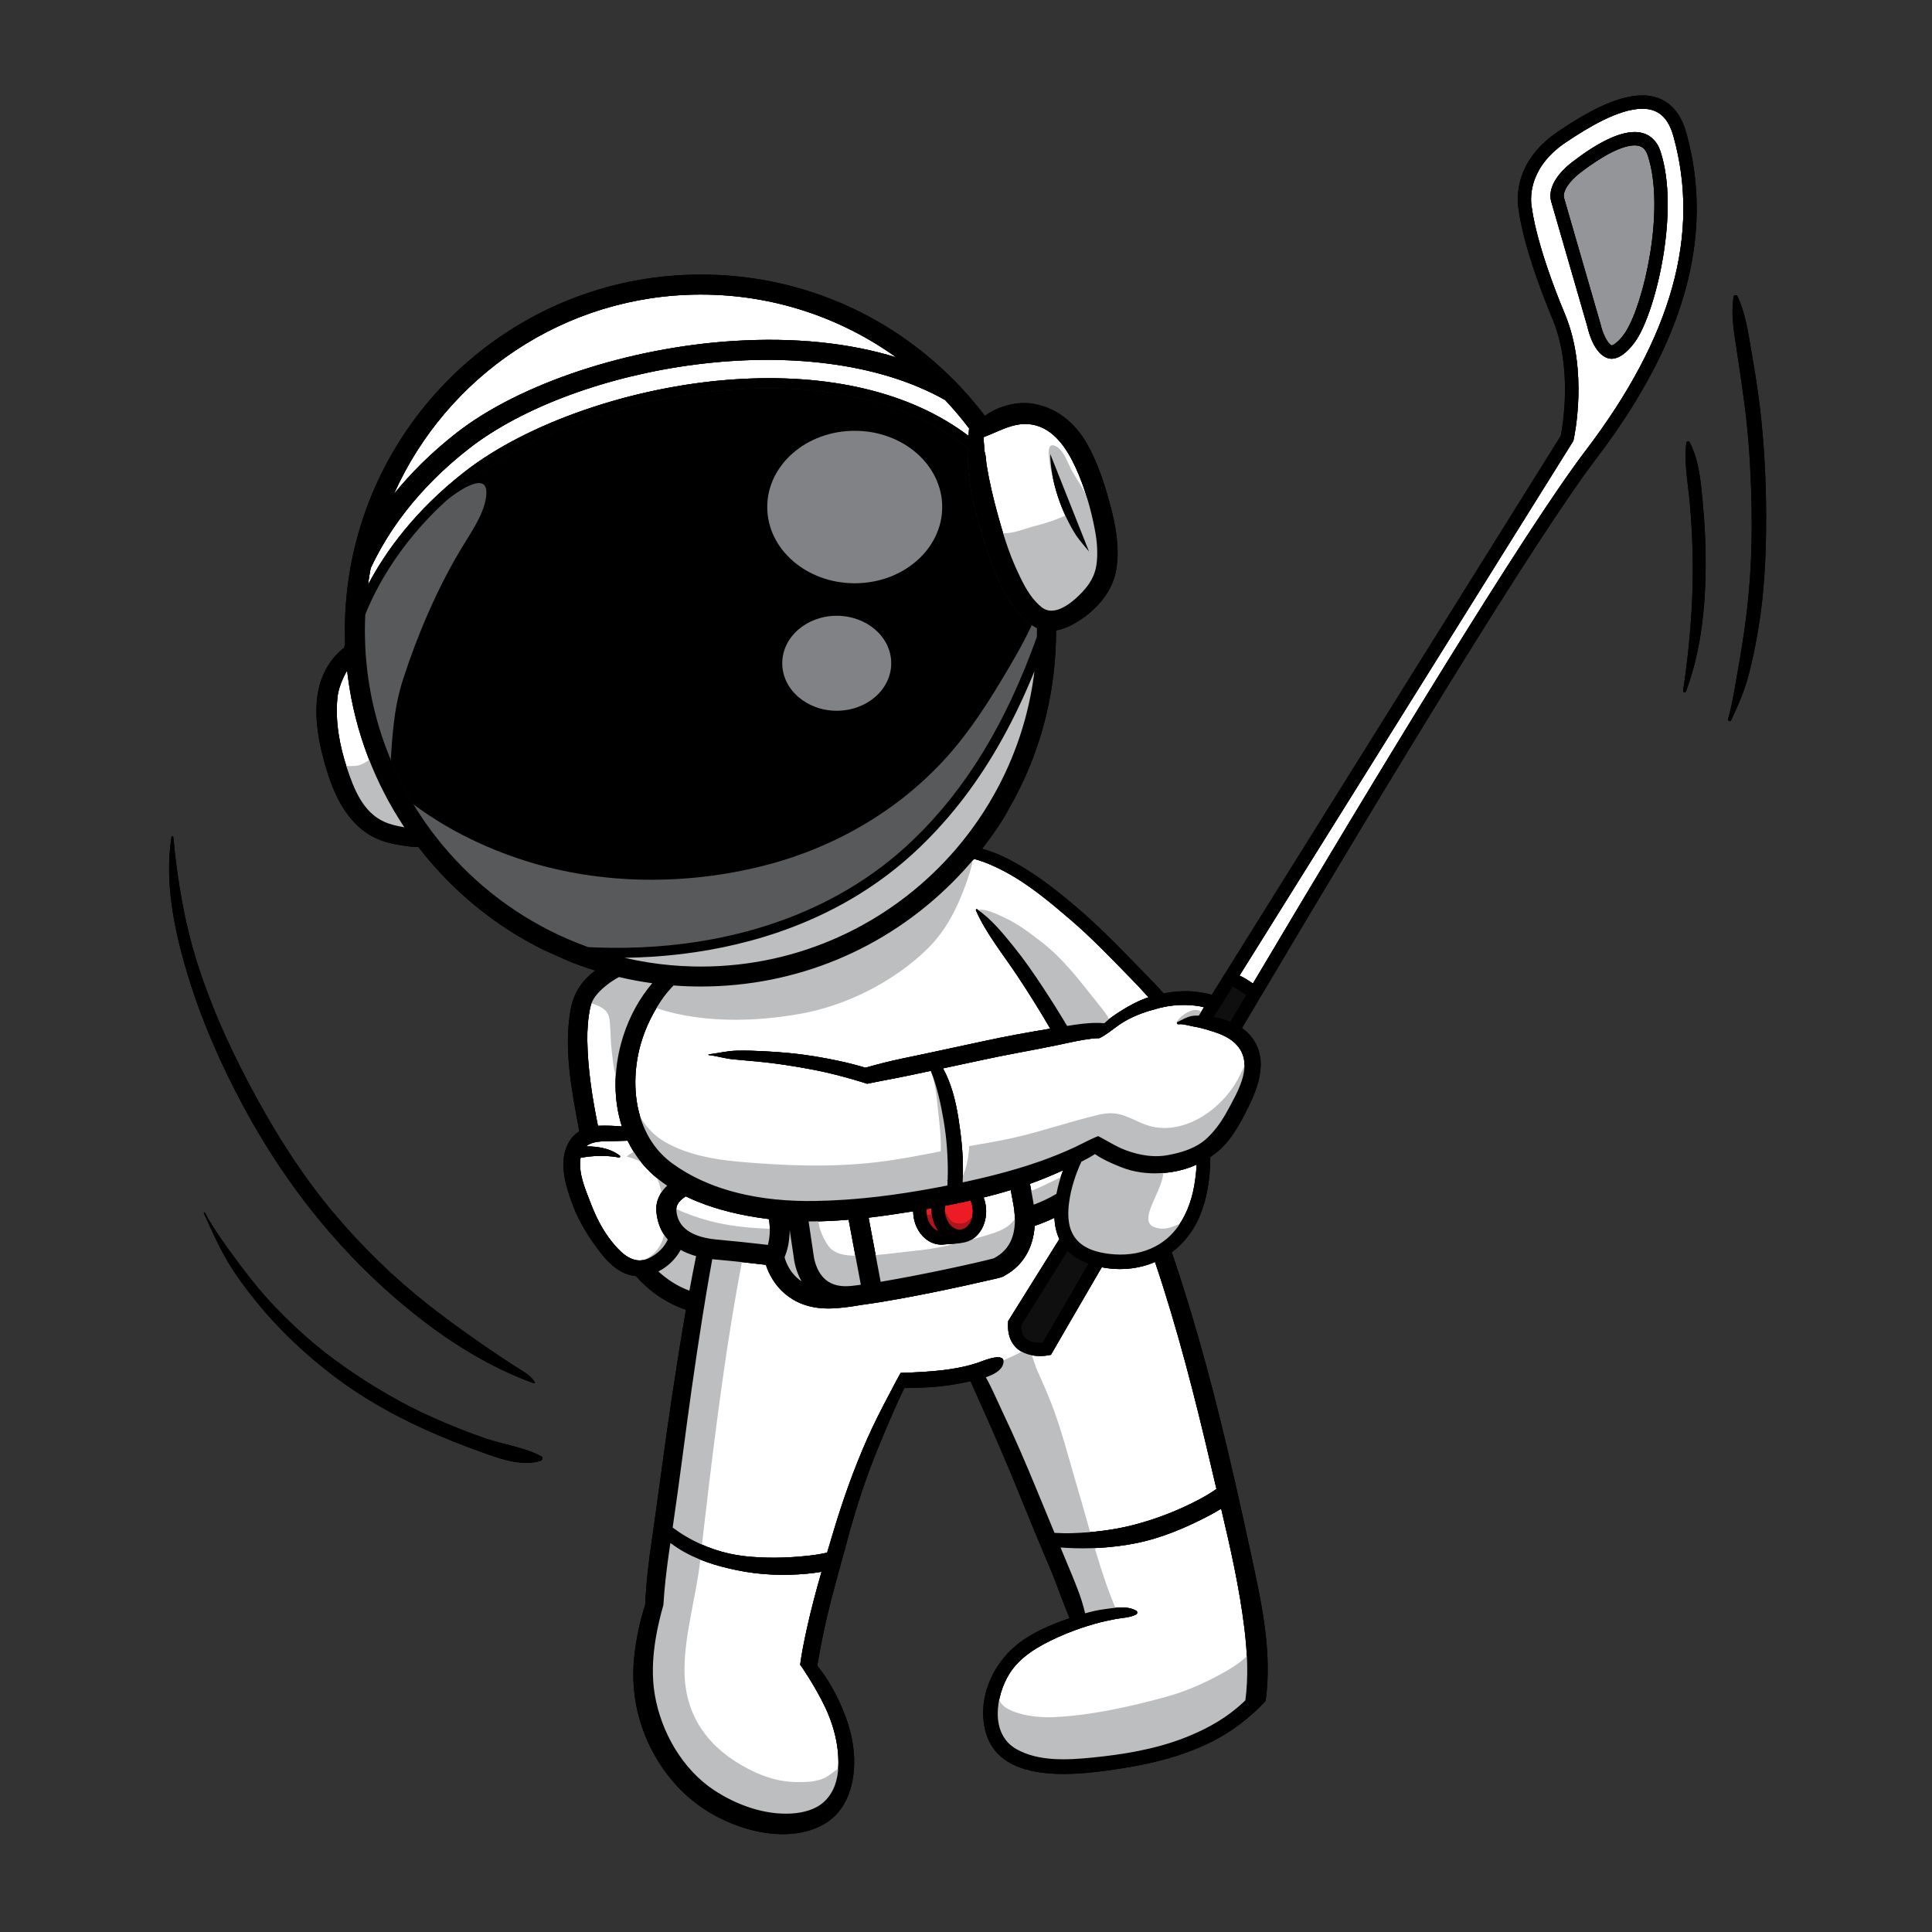 <?xml version="1.0" encoding="UTF-8"?> <svg xmlns="http://www.w3.org/2000/svg" id="Layer_1" data-name="Layer 1" viewBox="0 0 2000 2000"><rect x="0" y="0" width="2000" height="2000" fill="#333333" stroke="none"/><defs><style> .cls-1 { fill: #ed1c24; } .cls-1, .cls-2, .cls-3, .cls-4, .cls-5, .cls-6, .cls-7, .cls-8, .cls-9, .cls-10 { stroke-width: 0px; } .cls-2 { fill: #808285; } .cls-3 { fill: #58595b; } .cls-5 { fill: #0f0f0f; } .cls-6 { fill: none; } .cls-7 { fill: #fff; } .cls-8 { fill: #939598; } .cls-9 { fill: #bcbec0; } .cls-10 { fill: #af151d; } </style></defs><path class="cls-6" d="m1813.32,532.86c-.12-9.96-.35-19.94-.71-29.92v75.5c.65-15.18.89-30.38.71-45.59Z"></path><path class="cls-7" d="m952.52,876.75c-72.26,69.59-159.98,98.02-231.6,108.78-.53.09-1.05.17-1.57.22-14.34,2.12-28.02,3.52-40.76,4.42-1.62.12-3.23.22-4.83.31-9.4.59-18.53.9-27.32,1.02,8.07,1.88,16.27,3.49,24.55,4.8,7.68,1.22,15.44,2.17,23.27,2.88,7.81.71,15.71,1.14,23.68,1.31,2.54.05,5.07.09,7.61.09,102.4,0,194.6-44.47,258.31-115.11,2.97-3.29,5.87-6.66,8.71-10.06,1.43-1.71,2.85-3.43,4.24-5.18,3.09-3.85,6.09-7.74,9-11.71,4.5-6.11,8.82-12.37,12.9-18.77,3.47-5.42,6.8-10.94,9.95-16.56,21.91-38.8,36.57-82.18,42.16-128.33-20.6,50.63-44.59,93.72-72.87,130.81-14.06,18.44-29.17,35.4-45.44,51.08Z"></path><path class="cls-7" d="m1019.09,465.17c.03.6,0,1.21,0,1.81v.02c1.73,4.97,1.52,9.95,2.33,14.96,2.85,17.47,7.09,35,11.73,51.82,5.14,18.61,10.89,37.43,18.91,55.05,5.24,11.52,11.23,24.29,20.01,33.93,1.95,2.14,4.05,4.12,6.3,5.92,1.43,1.14,2.93,1.97,4.47,2.54,3.4,1.26,7,1.22,10.63.33.05,0,.1-.02.14-.03,10.25-2.59,20.58-12.01,26.7-18.53,7.73-8.23,13.21-17.13,14.77-28.5,1.59-11.54.64-23.74-1.5-35.14-4.11-21.93-10.61-44.66-19.92-65-8.88-19.36-22.55-41.09-45.4-44.87-7.68-1.28-14.85-.26-21.8,1.83-5.09,1.52-10.07,3.59-15.03,5.74-1.93.85-3.86,1.69-5.8,2.52-2.47,1.07-4.98,2.11-7.49,3.04.19,3.33.38,6.64.74,9.94.1.88.09,1.76.22,2.64Zm108.25,105.76c-4.38-5.47-9.11-10.56-13.13-16.39-14.94-22.96-26.96-57.2-26.96-84.53l40.09,100.91Z"></path><path class="cls-7" d="m359.32,694.07c-1.41,2.47-2.72,5-3.93,7.57-3.16,6.73-5.47,13.82-6.18,21.22-2.29,24.2,2.31,49.15,9.9,72.09,7.14,21.56,16.58,46.04,38.86,55.86,6.62,2.92,13.52,4.43,20.53,5.55-30.27-45.47-50.7-98.03-58.24-154.62-.36-2.55-.67-5.11-.95-7.68Z"></path><path class="cls-7" d="m784.76,1260.42c-12.73-1.93-25.96-4.66-39.02-8.42-5.05-1.45-10.09-3.07-15.06-4.85-6.31-2.26-12.54-4.8-18.56-7.64-.72-.35-1.47-.69-2.19-1.05-5.67,3.59-10.37,8.37-9.82,14.25.38,4.09,1.24,13.28,10.97,20.6,3.36,2.54,7.8,4.85,13.64,6.66,4.52,1.38,9.9,2.47,16.28,3.12.43.04.88.09,1.33.12,17.94,1.6,35.1,3.5,46.52,4.81,2.23.26,4.24.5,5.99.71,1.54-5.37,2.99-14.35,1.24-26.76-.43-.05-.88-.1-1.31-.15-3.29-.41-6.64-.88-10.02-1.4Z"></path><path class="cls-7" d="m472.79,447.97c65.4-51.01,178.18-88.3,287.34-95.03,62.6-3.86,119.23,2.04,167.69,17.01-57.03-40.92-126.89-65.03-202.28-65.03-141.52,0-263.57,84.96-317.82,206.56,16.84-20.84,38.14-42.49,65.07-63.5Z"></path><path class="cls-7" d="m481.14,488.27c64.95-50.65,173.56-88.08,276.68-95.38,100.57-7.12,185.6,13.44,244.8,58.38.17-2.38.28-5.12.55-7.81-7.73-10.25-16.03-20.06-24.84-29.38-140.3-79.08-382.48-35.83-492.81,50.22-54.24,42.28-84.72,87.23-101.81,123.91-1.07,5.71-2,11.45-2.79,17.25,18.08-34.43,48.7-77.01,100.23-117.18Z"></path><path class="cls-7" d="m812.16,1301.56c1.79,6.4,6.4,17.46,17.56,24.81-6.42-11.32-7.83-22.55-8.07-25.01l-4.16-28.01c-.1,13.71-3.23,23.32-5.33,28.22Z"></path><path class="cls-7" d="m986.13,913.34c-69.61,69.6-162.15,107.94-260.58,107.94-9.51,0-18.94-.36-28.27-1.07-4.73,4.93-9.16,10.2-13.13,16.13-10.4,15.59-18.35,32.91-22.6,51.23-6.31,27.32-5.21,57.48,6.52,82.53,1.23,2.66,2.59,5.26,4.09,7.8,5.45,9.33,12.61,17.77,21.62,24.81.79.62,1.62,1.24,2.45,1.84,4.66,3.38,9.47,6.5,14.44,9.38.26.16.53.31.79.47,4.74,2.71,9.61,5.19,14.58,7.47,2.45,1.12,4.93,2.21,7.43,3.23,4.47,1.85,9.02,3.52,13.65,5.04,11.19,3.69,22.74,6.5,34.43,8.56,2.95.52,5.92,1,8.88,1.42,4.16.6,8.33,1.1,12.49,1.53,3.33.33,6.66.6,9.99.85l-.1-.62c.07.21.14.41.19.62,7.02.5,14.01.76,20.96.83,3.33.03,6.66.02,9.95-.04,10.21-.17,20.46-.62,30.71-1.31,6.92-.47,13.83-1.03,20.75-1.73,18.8-1.85,37.57-4.45,56.2-7.62,6.83-1.14,13.66-2.38,20.44-3.67,2.92-.55,5.83-1.12,8.75-1.71.1-1.66.19-3.31.26-4.97-.26-.1-.53-.19-.79-.26.28-.14.53-.28.81-.41.12-2.69.17-5.4.19-8.09.03-17.66-1.28-35.33-4.21-52.74-2.9-17.23-6.81-35.38-13.32-52.2-8.99,1.9-17.97,3.76-26.96,5.64-3.19.67-6.4,1.31-9.61,1.93-9.82,1.92-19.65,3.69-29.45,5.76-1.9-.64-3.81-1.24-5.74-1.83-7.16-2.19-14.33-4.26-21.58-6.14-10.21-2.71-20.49-5.07-30.88-7-18.08-3.4-36.28-6.21-54.58-7.97-8.49-.81-16.96-1.53-25.44-2.31-8.8-.79-17.04-3.47-25.74-4.48-.43-.05-.43-.64,0-.69,9.92-1.14,18.82-3.55,28.93-3.8,9.52-.24,19.06.09,28.57.59,17.41.9,34.76,2.41,51.96,5.24,17.8,2.91,35.5,6.62,52.79,11.8,12.87-3.71,25.88-6.97,38.99-9.69,6.93-1.45,13.87-2.9,20.8-4.36,2.83-.6,5.66-1.21,8.49-1.81,17.97-3.81,35.93-7.68,53.89-11.59,22.93-5,45.99-9.16,69.14-12.97-10.94-18.8-22.46-37.26-34.52-55.37-14.51-21.82-31.78-43.02-42.44-67.04-.33-.71.4-1.74,1.19-1.19,15.16,10.47,26.67,24.77,38.18,39.02,10.8,13.35,20.68,27.65,30.1,42.01,8.59,13.06,16.92,26.32,24.94,39.76,10.09-1.62,20.37-3.16,30.53-3.16,2.45,0,5.19.07,7.99.35,5.09-4.92,11.32-9.04,16.96-12.64,8.97-5.73,18.6-10.76,28.74-14.23-6.35-7.14-12.94-14.06-19.61-20.89-19.7-20.2-39.28-40.64-60.7-59.03-21.62-18.53-43.83-37.31-69.17-50.6-9.92-5.21-20.29-9.82-31.14-12.71-6.99,8.33-14.39,16.41-22.17,24.2Z"></path><path class="cls-7" d="m996.49,1286.47s-.07.04-.11.05c-1.91.62-13.2,1.35-18.92,1.69-.39.05-.78.12-1.17.16-.66.05-1.29.07-1.93.07-14.8,0-27.51-13.87-28.93-31.57-.07-.98-.12-1.97-.12-2.93-15.34,2.48-30.72,4.78-46.14,6.59l12.23,65.17.22,1.21c43.82-7.26,101.47-20.1,115.49-23.87.69-.19,1.28-.35,1.74-.48.47-.28.91-.54,1.31-.76,11.63-6.42,18.3-16.84,19.99-31.14.66-5.28.6-11.07-.16-17.41-.31-2.86-.78-5.83-1.4-8.9l-2.29-12.39c-9.3,2.83-18.66,5.36-28.07,7.68,1.31,3.41,2.17,7.11,2.48,11.01.69,8.73-1.4,17.2-5.87,23.89-4.56,6.8-11.06,10.98-18.37,11.94Z"></path><path class="cls-7" d="m842.24,1299.33c.02.12,1.52,16.35,12.63,25.57,6.38,5.3,15.15,7.42,26.03,6.31,2.45-.24,5.05-.55,7.81-.9.79-.14,1.59-.29,2.4-.45l-12.63-67.26c-13.78,1.17-27.6,1.85-41.42,1.81l5.18,34.92Z"></path><path class="cls-1" d="m1004.64,1242.82c-1.5.35-3,.67-4.52,1-1.83.41-3.67.81-5.52,1.19-2.69.57-5.38,1.12-8.07,1.64-2.55.52-5.12,1.02-7.68,1.5-.17.04-.34.07-.52.1-.26,1.86-.31,3.81-.16,5.78.47,5.88,2.85,11.16,6.19,14.63,2.78,2.86,6.23,4.5,9.8,4.21,1.52-.12,2.98-.59,4.36-1.35,1.83-1.03,3.48-2.62,4.86-4.67,2.76-4.12,4.02-9.49,3.57-15.11-.26-3.23-1.09-6.26-2.33-8.92Z"></path><path class="cls-1" d="m959.18,1251.65c-.1,1.35-.09,2.71.02,4.11.69,8.87,5.74,16.34,11.89,18.34-3.67-5.24-6.11-11.78-6.68-18.96-.12-1.47-.15-2.93-.1-4.36-1.71.31-3.42.6-5.12.88Z"></path><path class="cls-7" d="m720.42,1301.11c.05-.26.1-.52.16-.78-6.16-1.71-11.44-3.9-15.96-6.43-5.16,9.42-13.39,17.44-23.1,22.3,9.4,8.54,20.11,15.53,32.14,19.87,2.14-11.68,4.38-23.34,6.76-34.97Z"></path><path class="cls-5" d="m1061.15,1384.79c4.78,5.07,13.47,5.35,18.1,5.04,5.31-9.19,22.32-38.59,47.4-81.68-8.18-2.93-15.63-7.11-21.53-13.08l-47.89,76.71c-.1,5.76,1.21,10.13,3.92,13.01Z"></path><path class="cls-4" d="m678.17,979.82c74.99-5.26,182.2-28.71,267.17-110.54,54.51-52.48,95.76-119.94,127.95-209.92.05-2.19.07-4.4.07-6.61,0-.81,0-1.64-.02-2.45-1.67-.81-3.31-1.79-4.93-2.97-27.51-19.91-40.21-57.84-50.03-88.89-7.18-22.79-13.66-46.44-15.84-70.3-.72-7.94-.9-16.15-.64-24.27-57.32-46.44-142.13-67.83-243.37-60.67-101.21,7.16-207.59,43.76-271.04,93.22-63.62,49.63-94.39,102.8-109.01,138.68-.14.33-.28.66-.4.98-.26,5.52-.4,11.08-.4,16.66,0,2.14.02,4.26.07,6.38.05,3.33.15,6.66.31,9.97,3.35,71.8,28.55,137.97,69.09,192,3.55,4.71,7.19,9.33,10.97,13.85,34.73,41.73,79.01,75.23,129.48,97.08,6.97,3.04,14.08,5.85,21.29,8.42,3.17.15,6.42.29,9.75.4,17.99.62,38.09.47,59.51-1.03Z"></path><path class="cls-7" d="m1093.56,1235.89c1.55-7.92,3.85-16.25,6.93-24.41-11.25,5.11-22.67,9.87-34.33,14.01l2.78,14.96c.45,2.26.83,4.47,1.14,6.66,7.21-2.71,15.4-6.38,23.48-11.21Z"></path><path class="cls-7" d="m1277.18,1078.73c-3.47-3.02-7.49-5.35-11.75-7.25-3.04-1.38-6.21-2.52-9.42-3.55-2.54-.81-5.07-1.62-7.62-2.36-3.92-1.14-7.88-2.14-11.94-2.79-.71-.12-1.48-.28-2.29-.45-2.85-.62-6.23-1.52-9.32-1.95-1.78-.24-3.47-.31-4.9-.09-1.33.22-2.42-1.67-.98-2.33,1.45-.67,2.79-1.36,4.07-2.04,4.67-2.4,8.71-4.49,14.97-4.59,1-.02,2-.04,3,0l5.36-8.61c-2.14-.6-4.31-1.09-6.55-1.41-8.37-1.21-16.94-1.33-25.39-.41-4.61.48-9.18,1.29-13.65,2.4-.69.17-1.38.35-2.07.54-12.18,3.14-24.05,7.28-34.95,13.66-2.69,1.57-5.24,3.35-7.76,5.18-5.85,4.26-11.45,8.83-17.84,11.97-1.6.05-3.17.12-4.67.22-1.33.07-2.59.17-3.8.33-5.3.64-10.54,1.57-15.75,2.6-5.76,1.12-11.49,2.42-17.23,3.64-1.14.22-2.28.47-3.42.71-25.51,5.28-51.2,9.56-76.66,15.14-13.47,2.95-26.96,5.83-40.45,8.66,8.57,15.44,13.08,33.64,15.8,50.68,3.02,18.77,5.07,37.8,4.83,56.86-.03,2.04-.07,4.07-.14,6.11-.02,1.45-.07,2.9-.12,4.35,2.43-.52,4.86-1.03,7.28-1.57.03,0,.07-.02.1-.02,13.04-2.88,26-6.04,38.83-9.63,6.69-1.84,13.35-3.81,19.96-5.92,4.5-1.43,9-2.93,13.47-4.5,12.39-4.35,24.51-9.23,36.4-14.77.1-.03.21-.09.31-.14,2.97-1.38,5.86-2.86,8.78-4.33,3.93-1.98,7.87-3.97,11.9-5.68,1.07-.45,2.16-.88,3.24-1.29,3.14,1.6,6.23,3.33,9.32,5.07.67.38,1.33.76,2,1.12,2.74,1.53,5.5,3.05,8.31,4.47,2.92,1.47,5.9,2.81,8.99,3.95,1.31.48,2.64.95,3.97,1.38.83.28,1.66.54,2.48.79,6.5,1.97,13.14,3.33,19.87,3.8,5.45.38,10.95.17,16.46-.78.16-.03.33-.05.48-.09,10.11-1.83,21.05-4.78,30.36-10.02,3.26-1.83,6.31-3.93,9.06-6.37.9-.79,1.76-1.6,2.6-2.43,8.4-8.14,14.87-17.8,20.41-28.13,9.21-17.22,24.86-42.92,12.68-62.43-1.86-2.98-4.11-5.54-6.64-7.71Z"></path><path class="cls-8" d="m1668.47,357.56c1.79-.21,8.18-4.28,14.32-13.85,18.79-29.29,41.42-126.58,23.03-182.66-2.43-7.4-6.52-10.56-13.68-10.56-12.42,0-32.17,9.87-55.6,27.79-12.23,9.35-19.08,19.68-17.51,26.39l37.78,130.64c2.09,9.49,7.35,20.84,11.66,22.25Z"></path><path class="cls-7" d="m1140.48,1311.86c-30.95,53.11-50.11,86.3-51.01,87.87l-1.59,2.74-3.12.59c-.36.07-3.6.66-8.14.66-7.57,0-18.17-1.64-25.51-9.47-5.69-6.02-8.23-14.42-7.59-24.98l.1-1.73,52.96-84.8c-3.23-6.93-4.74-14.42-5.12-22.1-7.33,3.54-14.34,6.33-20.41,8.37-1.57,23.05-12.09,41.02-30.86,51.37h-.03c-2.23,1.73-5.16,2.19-8.52,3.09-3.1.79-7.56,1.66-12.87,2.9-11.85,2.76-26.58,6-41.49,9.11-15.46,3.23-39.49,8.04-61.83,11.75-7.11,1.19-14.06,2.28-20.49,3.14-1,.14-2,.28-2.97.4-11.09,1.95-21.68,3.33-30.76,3.69-1.31.05-2.59.07-3.85.07-39.83,0-58.32-25.65-64.57-45.18-10.47-1.26-30.83-3.6-52.32-5.52-1.09-.1-2.17-.21-3.23-.33-2.26,12.42-4.43,24.86-6.49,37.31-1.1,6.52-2.17,13.04-3.19,19.56-4.16,25.79-7.97,51.61-11.64,77.46-6.76,47.8-12.58,95.74-19.67,143.49,4.66,3.45,9.44,6.68,14.37,9.56,18.28,10.71,38.99,17.7,60.08,20.06,21.55,2.4,43.02,1.98,64.57-.29,7-.72,14.02-1.76,20.91-3.35,1.98-6.73,4-13.47,6.02-20.2,9.92-33.23,21.34-65.71,35.38-97.45,6.87-15.47,14.58-30.64,22.51-45.59,1.24-2.33,2.47-4.69,3.71-7.06,2.74-5.28,5.5-10.59,8.49-15.77,3.79-.12,7.59-.24,11.38-.41,7.42-.31,14.85-.74,22.27-1.4,10.78-.97,21.67-2.35,32.28-4.8,4.33-.98,8.63-2.16,12.83-3.55.64-.21,1.28-.41,1.9-.64,4.33-1.5,29.26-12.25,25.44,1.66-1.83,6.62-9.64,10.83-17.94,13.65,6.66,11.9,11.99,24.77,17.54,36.45,12.28,25.79,23.56,51.96,34.43,78.37,6.35,15.44,12.71,30.86,19.11,46.28,6.16.35,12.32.48,18.51.28,21.46-.72,42.35-3.09,63.19-8.45,24.01-6.19,47.3-15.32,69.17-27,5.86-3.12,11.49-6.47,16.8-10.32-1.98-8.35-3.97-16.66-5.92-24.98-16.47-70.55-34.52-141.18-57.7-209.97-17.03,7.33-36.23,9.14-55.15,5.47Z"></path><path class="cls-5" d="m1275.99,1021.38l-8.42,13.49-7.8,12.47-3.31,5.31c1.19.21,2.38.47,3.55.74,4.61,1.09,9.21,2.48,13.59,4.29,1.59-2.67,3.17-5.36,4.76-8.07,3.83-6.47,7.68-12.97,11.56-19.51-1.74-1.29-3.52-2.55-5.4-3.71-2.79-1.74-5.66-3.42-8.54-5.02Z"></path><path class="cls-7" d="m1197.27,1214.62c-5.19.1-10.37-.17-15.51-.86-.24-.02-.5-.05-.76-.1-6.92-.97-13.75-2.73-20.41-5.38-.34-.14-.67-.28-1.02-.41-.66-.26-1.33-.53-2-.81-3.5-1.41-7.18-2.98-10.82-4.74-4.61-2.19-9.16-4.67-13.28-7.59-4.49,2.91-9.26,5.5-14.08,7.9-2.98,6.47-5.55,13.07-7.64,19.73-1.74,5.5-3.14,11.06-4.14,16.54-.79,4.35-1.43,9.01-1.66,13.73-.24,4.64-.07,9.32.76,13.82.67,3.72,1.79,7.3,3.5,10.61.91,1.76,1.95,3.38,3.1,4.87,5.19,6.76,12.61,10.83,20.86,13.28,2.14.64,4.33,1.17,6.55,1.62,2.59.52,5.19.93,7.78,1.24,14.78,1.76,29.45.19,42.44-5.36,6.11-2.6,11.85-6.09,17.06-10.52,4.36-3.71,8.37-8.07,11.89-13.14,9.94-14.27,14.99-30.52,17.32-47.65.71-5.23,1.26-10.51,1.59-15.78-8.09,3.66-16.68,6.24-25.32,7.57-5.38.83-10.8,1.35-16.22,1.45Z"></path><path class="cls-7" d="m691.23,1283.2c-7.76-8.83-10.85-19.2-11.73-28.55-1.05-11.27,3.81-20.3,11.09-27.26-10.28-6.92-19.53-15.08-27.2-24.63-5.47-6.83-10.02-14.2-13.7-21.93-6.93.36-13.94.38-20.96.5-2.12.03-4.26.1-6.37.26-6,.45-11.66,1.66-15.7,5.14,5.8,0,11.61.45,17.2,1.69,6.3,1.4,12.3,3.85,17.65,7.83.97.72.41,2.21-.83,1.97-4.74-.91-9.83-1.43-14.99-1.59-6.95-.22-14.06.23-20.7,1.26-1.33.19-2.64.41-3.92.66-.03,0-.09.02-.12.04-2.38,16.11,4.55,31.41,10.18,46.16,5.66,14.83,12.66,28.95,22.74,41.3.62.78,1.28,1.55,1.93,2.33,8.66,10.16,19.89,20.06,33.55,15.08,1.02-.36,2.05-.81,3.11-1.36,8.54-4.43,15.02-10.66,18.77-18.89Z"></path><path class="cls-7" d="m618.97,1165.44c.36-.03.71-.03,1.07-.05,7.78-.24,15.78-.02,23.77.72-8.97-27.55-8.45-58.29-.81-86.32,5.64-20.67,14.87-39.85,28-56.81,1.33-1.73,2.73-3.45,4.17-5.16-11.64-1.59-23.12-3.73-34.4-6.4-5.19,2.83-10.13,6.05-14.7,9.92-6.66,5.64-13.16,12.47-15.02,21.3-2.41,11.37-3.26,22.96-3.09,34.57.45,29.34,5.09,59.05,11.01,88.22Z"></path><path class="cls-7" d="m1175.31,1597.63c-23.67,4.62-48.02,6.11-72.12,4.69-1.78-.1-3.57-.23-5.35-.36,2.33,5.61,4.66,11.23,6.99,16.84,6.81,16.44,14.44,33.62,18.44,51.3,6.73-1.92,13.54-3.45,20.44-4.35,10.59-1.36,22.79-3.8,32.45,1.64,1.42.79,1.48,3.07,0,3.83-6.99,3.64-13.99,3.33-21.65,4.8-7.11,1.36-14.23,2.95-21.2,4.92-2.6.74-5.21,1.5-7.8,2.33-4.28,1.33-8.52,2.76-12.71,4.31-6.14,2.26-12.21,4.73-18.15,7.43-18.8,8.57-38.64,19.68-49.84,37.76-14.09,22.75-20.29,62.14,7.19,77.82,23.06,13.18,53.35,11.37,78.83,8.83,31.65-3.14,64.15-8.5,93.93-19.89,19.8-7.57,39.26-17.7,55.55-31.38,3.02-2.54,5.97-5.16,8.83-7.9,3.31-24.56,2.05-49.91-.93-74.42-5.09-41.66-14.37-83.01-24.1-124.05-4,2.5-8,4.76-11.8,6.76-24.13,12.73-50.11,23.82-77.01,29.08Z"></path><path class="cls-7" d="m762.82,1625.47c-21.27-4.4-42.51-10.8-60.89-22.65-.98-.62-1.97-1.28-2.95-1.95-.12-.09-.26-.17-.38-.26-1.54-1.07-3.1-2.16-4.67-3.28-.55,3.6-1.07,7.19-1.59,10.8-2.48,17.7-4.61,35.48-5.64,53.32-1.74,6.09-3.33,12.23-4.73,18.41-3.47,15.3-5.9,31.22-6.14,47.08-.16,9.21.43,18.42,1.97,27.5,6.5,38.31,28.48,77.06,61.41,98.78,23.25,15.32,52.53,25.96,80.71,24.1,11.2-.74,23.7-3.85,32.34-11.45,10.95-9.64,15.03-23.25,15.56-37.55.9-24.01-6.31-47.56-17.44-68.66-2.42-4.57-4.92-9.11-7.52-13.58-3.69-6.31-7.56-12.52-11.63-18.59-.95-1.43-1.93-2.83-2.92-4.23.71-5.45,1.6-10.87,2.59-16.18,1.41-7.62,3-15.06,4.57-22.17,4.28-19.46,9.44-38.66,14.94-57.77-5,.86-10.04,1.5-15.11,1.98-24,2.24-48.85,1.28-72.49-3.64Z"></path><path class="cls-7" d="m1732.36,141.14c-5.42-19.51-15.66-28.6-32.24-28.6-24.48,0-56.91,19.86-79.16,34.79-44.07,29.57-35.5,66.91-35.1,68.48l.17,1c.03.35,3.95,36.28,34,108.44,24.43,58.67,9.57,127.1,8.94,129.98l-.26,1.14-345.58,553.57c2.07.91,4.11,1.93,6.05,3.14,2.64,1.62,5.28,3.29,7.83,5.07,130.15-219.39,281.61-469.16,344.51-551.82,89.31-117.37,119.01-223.74,90.84-325.19Zm-126.69,66.98c-3.16-12.59,5.04-27.48,22.48-40.81,26.57-20.32,48.09-30.62,63.98-30.62,13.02,0,22.55,7.13,26.79,20.06,19.91,60.7-4.02,162.41-24.53,194.41-6.26,9.76-16.39,20.2-26.03,20.2-1.14,0-2.24-.14-3.29-.43-14.56-3.9-20.53-27.19-21.7-32.45l-37.69-130.36Z"></path><path class="cls-4" d="m1828.29,536.14c.02-38.81-2.02-77.8-6.66-116.32-2.33-19.36-5.55-38.55-8.85-57.75-.06-.34-.12-.68-.17-1.02-3.18-18.77-5.89-37.07-14.04-54.42-.78-1.66-3.79-1.35-4.07.53-2.59,17.8.15,34.62,2.88,52.29,2.93,18.99,5.74,38.02,8.26,57.08,3.81,28.62,5.93,57.52,6.97,86.42.36,9.98.59,19.95.71,29.92.18,15.21-.06,30.41-.71,45.59-.91,21.24-2.66,42.43-5.43,63.52-2.24,16.97-4.95,33.9-7.95,50.75-3.04,17.11-5.66,34.95-10.33,51.67-.5,1.81,2.24,3.07,3.07,1.31,6.88-14.59,13.06-28.38,17.39-43.97,1.16-4.21,2.25-8.43,3.26-12.66,3.13-13.07,5.61-26.26,7.81-39.54,6.19-37.4,7.87-75.52,7.87-113.39Z"></path><path class="cls-4" d="m1749.16,457.81c-.95-1.85-3.31-.73-3.52.97-2.45,20.58,1.73,41.07,3.6,61.55,1.95,21.32,2.98,42.73,3.12,64.14.29,43.59-3.57,87.41-10.01,130.5-.29,1.97,2.28,2.73,2.98.83,15.25-41.02,19.98-84.72,20.36-128.26.21-22.44-.86-44.89-3-67.21-2.02-21.24-3.62-43.26-13.54-62.52Z"></path><path class="cls-4" d="m1665.07,370.93c1.05.29,2.16.43,3.29.43,9.64,0,19.77-10.44,26.03-20.2,20.51-32,44.44-133.71,24.53-194.41-4.24-12.94-13.77-20.06-26.79-20.06-15.89,0-37.42,10.3-63.98,30.62-17.44,13.33-25.63,28.22-22.48,40.81l37.69,130.36c1.17,5.26,7.14,28.55,21.7,32.45Zm-28.53-192.65c23.43-17.92,43.18-27.79,55.6-27.79,7.16,0,11.25,3.16,13.68,10.56,18.39,56.08-4.24,153.37-23.03,182.66-6.14,9.57-12.52,13.65-14.32,13.85-4.31-1.41-9.57-12.77-11.66-22.25l-37.78-130.64c-1.57-6.71,5.28-17.04,17.51-26.39Z"></path><path class="cls-4" d="m1307.81,1027.04c130.15-219.49,281.92-469.85,344.68-552.34,92.1-121.05,122.58-231.36,93.17-337.25-8.88-31.98-29.67-38.71-45.54-38.71-27.93,0-61.08,19.84-86.86,37.14-50.04,33.55-42.19,77.14-40.92,82.8.55,4.78,5.5,41.19,34.93,111.87,21.11,50.7,10.21,111.66,8.43,120.58l-345.99,554.19-5.97,9.57-9.3,14.89c-3.64-.98-7.33-1.73-10.82-2.33-12.97-2.28-26.2-1.55-39.09.88-7.64-8.85-16.02-17.04-23.41-24.67-21.79-22.53-43.64-45.04-67.57-65.33-22.51-19.08-46.23-37.47-72.81-50.51-7.73-3.8-15.73-6.99-24.01-9.16l11.11-15.01c4.42-6.28,8.61-12.7,12.59-19.22l9.83-17.85c28.34-52.84,42.99-112.18,42.99-173.83v-.12c8.63-1.52,15.97-5.28,23.01-9.64,18.03-11.19,34.09-29,38.59-50.1,5.05-23.68.21-48.96-6.04-71.92-5.73-21.13-12.77-42.64-23.63-61.72-12.7-22.34-33.17-38.8-59.05-41.75-11.73-1.33-25.17,1.35-36.88,7.12-3.42,1.67-6.68,3.62-9.73,5.81-1.59-2.1-3.23-4.19-4.88-6.26-.17-.45-.5-.84-.88-1.12-7.06-8.83-14.56-17.39-22.49-25.63-1.71-1.78-3.42-3.52-5.16-5.26-69.61-69.62-162.15-107.95-260.58-107.95-178.85,0-328.36,128.07-361.62,297.31-4.54,23.05-6.92,46.87-6.92,71.23,0,4.28.07,8.54.22,12.8,0,.26.02.52.03.79-.36,1.4-.69,2.76-1,4.09-2.41,1.9-4.69,3.93-6.64,5.88-10.3,10.32-17.16,23.94-20.03,38.19-5.43,27.2.85,57.6,8.9,83.63,8.06,26.03,21.11,53.13,45.66,67.05,12.49,7.11,26.93,9.56,41,11.18,2.69.31,5.33.45,7.99.47,30.08,39.16,67.85,72.14,111.04,96.65,6.11,3.47,12.35,6.78,18.68,9.9l26.34,11.75c8.88,3.54,17.92,6.75,27.12,9.61-13.87,9.8-22.74,23.74-25.72,40.87-7.21,41.51,1.47,84.46,9.11,125.45-6.19,3.9-10.94,9.81-13.77,17.8-.1.26-.19.52-.28.78-1.54,4.57-2.28,9.3-2.41,14.11-.47,14.7,4.62,30.05,9.5,43.23,6.85,18.46,17.53,35.14,29.58,50.6,9.32,11.94,21.08,22.04,35.92,23.39,13.78,15.49,30.76,27.74,51.84,34.9-5.04,28.94-9.56,57.98-13.99,86.99-6.31,41.32-11.64,82.77-17.44,124.17-.71,5.18-1.45,10.35-2.19,15.54-.53,3.74-1.07,7.49-1.62,11.23-3.26,22.32-5.99,44.7-6.9,67.24-5.73,17.85-9.57,36.21-11.49,54.91-4.42,43.35,7.83,86.05,34.12,120.72,20.61,27.17,47.85,45.64,80.34,55.77,26.48,8.25,58.69,10.06,83.23-4.78,26.55-16.03,32.76-49.9,29.22-78.37-2.76-22.22-11.35-43.25-22.18-62.69-4.38-7.85-9.56-15.25-15.11-22.3,1.91-11.61,4.07-23.17,6.5-34.69,4.74-22.48,10.76-44.66,16.85-66.83,1.98-7.21,3.97-14.44,5.93-21.65.62-2.28,1.24-4.57,1.85-6.85,8.78-32.81,19.22-64.79,32.15-96.21,6.66-16.18,13.49-32.28,20.7-48.22,1.95-4.33,4.04-8.63,6.12-12.92,6.42-.09,12.83-.28,19.2-.52,15.77-.59,31.67-2.71,47.08-6.12.69-.15,1.45-.31,2.24-.48,5.23,11.95,10.68,23.84,15.91,35.66,11.73,26.51,23.27,53.06,34.1,79.97,5.19,12.89,10.44,25.74,15.77,38.57,1.95,4.73,3.92,9.44,5.9,14.15,3.45,8.26,6.92,16.51,10.42,24.75,7.25,17.08,13.18,35.04,20.41,52.25-.24.09-.48.17-.72.26-18.53,6.42-37.04,14.09-52.61,26.24-26.91,20.96-42.95,58.12-33.28,91.96,15.91,55.72,99.24,43.45,141.45,36.83,31.86-5,62.74-12.71,91.77-27.15,10.73-5.33,20.92-11.71,30.46-18.96,4.97-3.76,9.75-7.76,14.33-11.97,3.76-3.45,7.76-7.31,11.61-11.51,1.23-8.95,1.85-17.94,2.07-26.74.02-.79.03-1.6.05-2.41.66-41.11-8.49-82.22-17.11-122.17-4.4-20.36-8.87-40.73-13.45-61.07-1.69-7.52-3.4-15.04-5.14-22.55-17.41-75.56-36.9-150.72-61.76-224.1-.62-1.83-1.24-3.64-1.88-5.47,4.9-3.64,9.49-7.87,13.66-12.68,13.08-15.04,19.87-33.45,23.44-52.84,1.86-10.11,2.71-20.37,2.74-30.65,0-.78,0-1.57.02-2.36,2.71-1.81,5.31-3.76,7.8-5.83,12.25-10.21,20.79-24.81,28.02-38.76,12.25-23.69,25.84-54.32,7.57-78.83-3-4.04-6.57-7.37-10.52-10.14,5.07-8.57,10.2-17.22,15.35-25.91,2.21-3.76,4.45-7.54,6.71-11.32Zm-268.38-125.19c25.34,13.28,47.56,32.07,69.17,50.6,21.43,18.39,41,38.83,60.7,59.03,6.68,6.83,13.27,13.75,19.61,20.89-10.14,3.47-19.77,8.5-28.74,14.23-5.64,3.61-11.87,7.73-16.96,12.64-2.79-.28-5.54-.35-7.99-.35-10.16,0-20.44,1.53-30.53,3.16-8.02-13.44-16.35-26.7-24.94-39.76-9.42-14.35-19.3-28.65-30.1-42.01-11.51-14.25-23.01-28.55-38.18-39.02-.79-.55-1.52.48-1.19,1.19,10.66,24.01,27.93,45.21,42.44,67.04,12.06,18.11,23.58,36.57,34.52,55.37-23.15,3.81-46.21,7.97-69.14,12.97-17.96,3.91-35.92,7.78-53.89,11.59-2.83.6-5.66,1.21-8.49,1.81-6.93,1.47-13.87,2.92-20.8,4.36-13.11,2.73-26.12,5.99-38.99,9.69-17.29-5.18-34.98-8.88-52.79-11.8-17.2-2.83-34.55-4.35-51.96-5.24-9.51-.5-19.04-.83-28.57-.59-10.11.24-19.01,2.66-28.93,3.8-.43.05-.43.64,0,.69,8.69,1.02,16.94,3.69,25.74,4.48,8.49.78,16.96,1.5,25.44,2.31,18.3,1.76,36.5,4.57,54.58,7.97,10.38,1.93,20.67,4.3,30.88,7,7.25,1.88,14.42,3.95,21.58,6.14,1.93.59,3.85,1.19,5.74,1.83,9.8-2.07,19.63-3.85,29.45-5.76,3.21-.62,6.42-1.26,9.61-1.93,8.99-1.88,17.97-3.74,26.96-5.64,6.5,16.82,10.42,34.97,13.32,52.2,2.93,17.41,4.24,35.07,4.21,52.74-.02,2.69-.07,5.4-.19,8.09-.28.14-.53.27-.81.41.26.07.53.16.79.26-.07,1.66-.15,3.31-.26,4.97-2.92.59-5.83,1.16-8.75,1.71-6.78,1.29-13.61,2.54-20.44,3.67-18.63,3.17-37.4,5.78-56.2,7.62-6.92.69-13.83,1.26-20.75,1.73-10.25.69-20.49,1.14-30.71,1.31-3.29.05-6.62.07-9.95.04-6.95-.07-13.94-.33-20.96-.83-.05-.21-.12-.41-.19-.62l.1.62c-3.33-.24-6.66-.52-9.99-.85-4.16-.43-8.33-.93-12.49-1.53-2.97-.41-5.93-.9-8.88-1.42-11.7-2.05-23.24-4.86-34.43-8.56-4.62-1.52-9.18-3.19-13.65-5.04-2.5-1.02-4.99-2.1-7.43-3.23-4.97-2.28-9.83-4.76-14.58-7.47-.26-.16-.53-.31-.79-.47-4.97-2.88-9.78-6-14.44-9.38-.83-.6-1.66-1.22-2.45-1.84-9.01-7.04-16.16-15.47-21.62-24.81-1.5-2.54-2.86-5.14-4.09-7.8-11.73-25.05-12.83-55.2-6.52-82.53,4.24-18.32,12.2-35.64,22.6-51.23,3.97-5.93,8.4-11.2,13.13-16.13,9.33.71,18.77,1.07,28.27,1.07,98.43,0,190.98-38.33,260.58-107.94,7.78-7.8,15.18-15.87,22.17-24.2,10.85,2.9,21.22,7.5,31.14,12.71Zm-18.7,348.79c-.31-3.9-1.17-7.59-2.48-11.01,9.4-2.31,18.77-4.85,28.07-7.68l2.29,12.39c.62,3.07,1.09,6.04,1.4,8.9.76,6.33.81,12.13.16,17.41-1.69,14.3-8.37,24.72-19.99,31.14-.4.22-.84.48-1.31.76-.47.14-1.05.29-1.74.48-14.02,3.78-71.68,16.61-115.49,23.87l-.22-1.21-12.23-65.17c15.42-1.81,30.81-4.11,46.14-6.59,0,.97.05,1.95.12,2.93,1.42,17.7,14.13,31.57,28.93,31.57.64,0,1.28-.02,1.93-.07.4-.03.78-.11,1.17-.16,5.72-.34,17-1.06,18.92-1.69.04-.01.07-.04.11-.05,7.31-.96,13.82-5.14,18.37-11.94,4.47-6.69,6.56-15.16,5.87-23.89Zm-56.32,4.5c.57,7.18,3,13.71,6.68,18.96-6.14-2-11.19-9.47-11.89-18.34-.1-1.4-.12-2.76-.02-4.11,1.71-.28,3.42-.57,5.12-.88-.05,1.43-.02,2.9.1,4.36Zm38.99,11.71c-1.38,2.05-3.04,3.64-4.86,4.67-1.38.76-2.85,1.22-4.36,1.35-3.57.29-7.02-1.35-9.8-4.21-3.35-3.47-5.73-8.74-6.19-14.63-.16-1.97-.1-3.92.16-5.78.17-.04.34-.07.52-.1,2.55-.48,5.12-.98,7.68-1.5,2.69-.52,5.38-1.07,8.07-1.64,1.85-.38,3.69-.77,5.52-1.19,1.52-.33,3.02-.66,4.52-1,1.24,2.66,2.07,5.69,2.33,8.92.45,5.62-.81,10.99-3.57,15.11Zm-112.28,63.02c-.81.15-1.6.31-2.4.45-2.76.35-5.36.66-7.81.9-10.89,1.1-19.65-1.02-26.03-6.31-11.11-9.21-12.61-25.44-12.63-25.57l-5.18-34.92c13.82.04,27.64-.64,41.42-1.81l12.63,67.26Zm-61.39-3.5c-11.16-7.35-15.77-18.41-17.56-24.81,2.1-4.9,5.23-14.51,5.33-28.22l4.16,28.01c.24,2.47,1.66,13.7,8.07,25.01Zm-34.86-37.64c-1.74-.21-3.76-.45-5.99-.71-11.42-1.31-28.58-3.21-46.52-4.81-.45-.04-.9-.09-1.33-.12-6.38-.66-11.76-1.74-16.28-3.12-5.85-1.81-10.28-4.12-13.64-6.66-9.73-7.31-10.59-16.51-10.97-20.6-.55-5.88,4.14-10.66,9.82-14.25.73.36,1.47.71,2.19,1.05,6.02,2.85,12.25,5.38,18.56,7.64,4.97,1.78,10,3.4,15.06,4.85,13.06,3.76,26.29,6.49,39.02,8.42,3.38.52,6.73.98,10.02,1.4.43.05.88.1,1.31.15,1.74,12.4.29,21.39-1.24,26.76Zm233.81-465.54c-3.16,5.62-6.49,11.14-9.95,16.56-4.09,6.4-8.4,12.66-12.9,18.77-2.92,3.97-5.92,7.87-9,11.71-1.4,1.74-2.81,3.47-4.24,5.18-2.85,3.4-5.74,6.76-8.71,10.06-63.71,70.64-155.91,115.11-258.31,115.11-2.54,0-5.07-.04-7.61-.09-7.97-.17-15.87-.6-23.68-1.31-7.83-.71-15.59-1.66-23.27-2.88-8.28-1.31-16.47-2.91-24.55-4.8,8.8-.12,17.92-.43,27.32-1.02,1.6-.09,3.21-.19,4.83-.31,12.75-.9,26.43-2.29,40.76-4.42.52-.05,1.03-.14,1.57-.22,71.62-10.76,159.34-39.19,231.6-108.78,16.27-15.68,31.38-32.64,45.44-51.08,28.27-37.09,52.27-80.18,72.87-130.81-5.59,46.14-20.25,89.53-42.16,128.33Zm-3.05-373.63c1.93-.83,3.86-1.67,5.8-2.52,4.95-2.16,9.94-4.23,15.03-5.74,6.95-2.09,14.13-3.1,21.8-1.83,22.86,3.78,36.52,25.51,45.4,44.87,9.32,20.34,15.82,43.07,19.92,65,2.14,11.4,3.09,23.6,1.5,35.14-1.55,11.37-7.04,20.27-14.77,28.5-6.12,6.52-16.46,15.94-26.7,18.53-.03.02-.09.03-.14.03-3.62.9-7.23.93-10.63-.33-1.54-.57-3.04-1.4-4.47-2.54-2.24-1.79-4.35-3.78-6.3-5.92-8.78-9.64-14.77-22.41-20.01-33.93-8.02-17.61-13.77-36.43-18.91-55.05-4.64-16.82-8.88-34.35-11.73-51.82-.81-5-.6-9.99-2.33-14.96v-.02c0-.6.03-1.21,0-1.81-.14-.88-.12-1.76-.22-2.64-.36-3.3-.55-6.61-.74-9.94,2.5-.93,5.02-1.97,7.49-3.04Zm-300.07-144.64c75.38,0,145.25,24.12,202.28,65.03-48.46-14.97-105.09-20.87-167.69-17.01-109.16,6.73-221.94,44.02-287.34,95.03-26.93,21.01-48.23,42.66-65.07,63.5,54.25-121.6,176.3-206.56,317.82-206.56Zm-341.83,283.29c17.1-36.67,47.58-81.63,101.81-123.91,110.33-86.04,352.51-129.29,492.81-50.22,8.81,9.32,17.11,19.13,24.84,29.38-.28,2.69-.38,5.43-.55,7.81-59.2-44.94-144.23-65.5-244.8-58.38-103.12,7.3-211.73,44.73-276.68,95.38-51.53,40.18-82.15,82.75-100.23,117.18.79-5.8,1.73-11.54,2.79-17.25Zm14.27,262.6c-22.29-9.82-31.72-34.29-38.86-55.86-7.59-22.94-12.2-47.89-9.9-72.09.71-7.4,3.02-14.49,6.18-21.22,1.21-2.57,2.52-5.11,3.93-7.57.28,2.57.59,5.12.95,7.68,7.54,56.58,27.96,109.14,58.24,154.62-7-1.12-13.9-2.64-20.53-5.55Zm210.94,129.65c-7.21-2.57-14.32-5.38-21.29-8.42-50.47-21.86-94.76-55.36-129.48-97.08-3.78-4.52-7.42-9.14-10.97-13.85-40.54-54.03-65.74-120.2-69.09-192-.16-3.31-.26-6.64-.31-9.97-.05-2.12-.07-4.24-.07-6.38,0-5.59.14-11.14.4-16.66.12-.33.26-.66.4-.98,14.61-35.88,45.39-89.05,109.01-138.68,63.45-49.46,169.83-86.06,271.04-93.22,101.24-7.16,186.05,14.23,243.37,60.67-.26,8.12-.09,16.34.64,24.27,2.17,23.86,8.66,47.51,15.84,70.3,9.82,31.05,22.51,68.98,50.03,88.89,1.62,1.17,3.26,2.16,4.93,2.97.02.81.02,1.64.02,2.45,0,2.21-.02,4.42-.07,6.61-32.19,89.98-73.43,157.44-127.95,209.92-84.98,81.84-192.19,105.28-267.17,110.54-21.42,1.5-41.52,1.66-59.51,1.03-3.33-.1-6.57-.24-9.75-.4Zm2.14,62.19c1.86-8.83,8.37-15.66,15.02-21.3,4.57-3.86,9.51-7.09,14.7-9.92,11.28,2.67,22.75,4.81,34.4,6.4-1.45,1.71-2.85,3.43-4.17,5.16-13.13,16.96-22.36,36.14-28,56.81-7.64,28.03-8.16,58.77.81,86.32-7.99-.74-15.99-.97-23.77-.72-.36.02-.71.02-1.07.05-5.92-29.17-10.56-58.88-11.01-88.22-.17-11.61.67-23.2,3.09-34.57Zm58.31,260.81c-13.66,4.98-24.89-4.92-33.55-15.08-.66-.78-1.31-1.55-1.93-2.33-10.07-12.35-17.08-26.46-22.74-41.3-5.62-14.75-12.56-30.05-10.18-46.16.03-.02.09-.04.12-.04,1.28-.24,2.59-.46,3.92-.66,6.64-1.03,13.75-1.48,20.7-1.26,5.16.16,10.25.67,14.99,1.59,1.24.24,1.79-1.24.83-1.97-5.35-3.98-11.35-6.43-17.65-7.83-5.59-1.24-11.4-1.69-17.2-1.69,4.04-3.49,9.69-4.69,15.7-5.14,2.1-.15,4.24-.22,6.37-.26,7.02-.12,14.02-.14,20.96-.5,3.67,7.73,8.23,15.09,13.7,21.93,7.68,9.56,16.92,17.72,27.2,24.63-7.28,6.95-12.14,15.99-11.09,27.26.88,9.35,3.97,19.72,11.73,28.55-3.74,8.23-10.23,14.46-18.77,18.89-1.05.55-2.09,1-3.11,1.36Zm12.16,12.75c9.71-4.87,17.94-12.89,23.1-22.3,4.52,2.54,9.8,4.73,15.96,6.43-.05.26-.1.52-.16.78-2.38,11.63-4.62,23.29-6.76,34.97-12.02-4.35-22.74-11.33-32.14-19.87Zm153.96,368.69c-1.57,7.11-3.16,14.54-4.57,22.17-.98,5.31-1.88,10.73-2.59,16.18.98,1.4,1.97,2.79,2.92,4.23,4.07,6.07,7.94,12.28,11.63,18.59,2.61,4.47,5.11,9.01,7.52,13.58,11.13,21.1,18.34,44.64,17.44,68.66-.53,14.3-4.61,27.91-15.56,37.55-8.64,7.61-21.15,10.71-32.34,11.45-28.19,1.86-57.46-8.78-80.71-24.1-32.93-21.72-54.91-60.46-61.41-98.78-1.54-9.07-2.12-18.29-1.97-27.5.24-15.85,2.67-31.78,6.14-47.08,1.4-6.18,2.98-12.32,4.73-18.41,1.04-17.84,3.16-35.62,5.64-53.32.52-3.61,1.04-7.19,1.59-10.8,1.57,1.12,3.14,2.21,4.67,3.28.12.09.26.17.38.26.98.67,1.97,1.33,2.95,1.95,18.39,11.85,39.62,18.25,60.89,22.65,23.63,4.92,48.49,5.88,72.49,3.64,5.07-.48,10.11-1.12,15.11-1.98-5.5,19.11-10.66,38.31-14.94,57.77Zm452.74.93c2.99,24.51,4.24,49.85.93,74.42-2.86,2.74-5.81,5.36-8.83,7.9-16.28,13.68-35.74,23.81-55.55,31.38-29.77,11.39-62.27,16.75-93.93,19.89-25.48,2.54-55.77,4.35-78.83-8.83-27.48-15.68-21.29-55.06-7.19-77.82,11.19-18.08,31.03-29.19,49.84-37.76,5.93-2.71,12.01-5.18,18.15-7.43,4.19-1.55,8.44-2.99,12.71-4.31,2.59-.83,5.19-1.59,7.8-2.33,6.97-1.97,14.09-3.55,21.2-4.92,7.66-1.47,14.66-1.16,21.65-4.8,1.48-.76,1.42-3.04,0-3.83-9.66-5.43-21.86-3-32.45-1.64-6.9.9-13.71,2.43-20.44,4.35-4-17.68-11.63-34.86-18.44-51.3-2.33-5.61-4.66-11.23-6.99-16.84,1.78.14,3.57.26,5.35.36,24.1,1.41,48.46-.07,72.12-4.69,26.89-5.26,52.87-16.35,77.01-29.08,3.79-2,7.8-4.26,11.8-6.76,9.73,41.04,19.01,82.39,24.1,124.05Zm-34.88-169.47c1.95,8.31,3.93,16.63,5.92,24.98-5.31,3.85-10.94,7.19-16.8,10.32-21.87,11.68-45.16,20.8-69.17,27-20.84,5.37-41.73,7.73-63.19,8.45-6.19.21-12.35.07-18.51-.28-6.4-15.42-12.77-30.84-19.11-46.28-10.87-26.41-22.15-52.58-34.43-78.37-5.55-11.68-10.89-24.55-17.54-36.45,8.3-2.81,16.11-7.02,17.94-13.65,3.81-13.9-21.11-3.16-25.44-1.66-.62.22-1.26.43-1.9.64-4.21,1.4-8.5,2.57-12.83,3.55-10.61,2.45-21.49,3.83-32.28,4.8-7.42.66-14.85,1.09-22.27,1.4-3.79.17-7.59.29-11.38.41-2.98,5.18-5.74,10.49-8.49,15.77-1.24,2.36-2.47,4.73-3.71,7.06-7.94,14.96-15.65,30.12-22.51,45.59-14.04,31.74-25.46,64.22-35.38,97.45-2.02,6.73-4.04,13.47-6.02,20.2-6.88,1.59-13.9,2.62-20.91,3.35-21.55,2.28-43.02,2.69-64.57.29-21.1-2.36-41.8-9.35-60.08-20.06-4.93-2.88-9.71-6.11-14.37-9.56,7.09-47.75,12.9-95.69,19.67-143.49,3.67-25.84,7.49-51.67,11.64-77.46,1.02-6.52,2.09-13.04,3.19-19.56,2.05-12.45,4.23-24.89,6.49-37.31,1.05.12,2.14.22,3.23.33,21.49,1.91,41.85,4.26,52.32,5.52,6.24,19.53,24.74,45.18,64.57,45.18,1.26,0,2.54-.02,3.85-.07,9.07-.36,19.67-1.74,30.76-3.69.97-.12,1.97-.26,2.97-.4,6.43-.86,13.39-1.95,20.49-3.14,22.34-3.71,46.37-8.52,61.83-11.75,14.9-3.1,29.64-6.35,41.49-9.11,5.31-1.24,9.76-2.1,12.87-2.9,3.36-.9,6.3-1.36,8.52-3.09h.03c18.77-10.35,29.29-28.32,30.86-51.37,6.07-2.04,13.08-4.83,20.41-8.37.38,7.68,1.9,15.16,5.12,22.1l-52.96,84.8-.1,1.73c-.64,10.56,1.9,18.96,7.59,24.98,7.35,7.83,17.94,9.47,25.51,9.47,4.54,0,7.78-.59,8.14-.66l3.12-.59,1.59-2.74c.9-1.57,20.06-34.76,51.01-87.87,18.92,3.68,38.12,1.86,55.15-5.47,23.18,68.79,41.23,139.42,57.7,209.97Zm-187.17-290.88c11.66-4.14,23.08-8.9,34.33-14.01-3.09,8.16-5.38,16.49-6.93,24.41-8.07,4.83-16.27,8.51-23.48,11.21-.31-2.19-.69-4.4-1.14-6.66l-2.78-14.96Zm38.95,69.59c5.9,5.97,13.35,10.14,21.53,13.08-25.08,43.09-42.09,72.49-47.4,81.68-4.62.31-13.32.04-18.1-5.04-2.71-2.88-4.02-7.25-3.92-13.01l47.89-76.71Zm132.1-73.69c-2.33,17.13-7.38,33.38-17.32,47.65-3.52,5.07-7.52,9.44-11.89,13.14-5.21,4.43-10.95,7.92-17.06,10.52-12.99,5.55-27.65,7.12-42.44,5.36-2.59-.31-5.19-.72-7.78-1.24-2.23-.45-4.42-.98-6.55-1.62-8.25-2.45-15.66-6.52-20.86-13.28-1.16-1.48-2.19-3.1-3.1-4.87-1.71-3.31-2.83-6.88-3.5-10.61-.83-4.5-1-9.18-.76-13.82.22-4.73.86-9.38,1.66-13.73,1-5.49,2.4-11.04,4.14-16.54,2.09-6.66,4.66-13.26,7.64-19.73,4.81-2.4,9.59-4.99,14.08-7.9,4.12,2.91,8.68,5.4,13.28,7.59,3.64,1.76,7.31,3.33,10.82,4.74.67.28,1.35.55,2,.81.35.14.67.28,1.02.41,6.66,2.66,13.49,4.42,20.41,5.38.26.05.52.09.76.1,5.14.69,10.32.97,15.51.86,5.42-.1,10.83-.62,16.22-1.45,8.64-1.33,17.23-3.91,25.32-7.57-.33,5.28-.88,10.56-1.59,15.78Zm33.91-72.5c-5.54,10.33-12.01,19.99-20.41,28.13-.84.83-1.71,1.64-2.6,2.43-2.74,2.43-5.8,4.54-9.06,6.37-9.32,5.24-20.25,8.19-30.36,10.02-.15.04-.33.05-.48.09-5.5.95-11.01,1.16-16.46.78-6.73-.46-13.37-1.83-19.87-3.8-.83-.26-1.66-.52-2.48-.79-1.33-.43-2.66-.9-3.97-1.38-3.09-1.14-6.07-2.48-8.99-3.95-2.81-1.41-5.57-2.93-8.31-4.47-.67-.36-1.33-.74-2-1.12-3.09-1.74-6.18-3.47-9.32-5.07-1.09.41-2.17.85-3.24,1.29-4.04,1.71-7.97,3.69-11.9,5.68-2.92,1.47-5.81,2.95-8.78,4.33-.1.05-.21.1-.31.14-11.89,5.54-24.01,10.42-36.4,14.77-4.47,1.57-8.97,3.07-13.47,4.5-6.61,2.1-13.27,4.07-19.96,5.92-12.83,3.59-25.79,6.75-38.83,9.63-.03,0-.07.02-.1.02-2.41.53-4.85,1.05-7.28,1.57.05-1.45.1-2.9.12-4.35.07-2.04.1-4.07.14-6.11.24-19.06-1.81-38.09-4.83-56.86-2.72-17.04-7.23-35.24-15.8-50.68,13.49-2.83,26.98-5.71,40.45-8.66,25.46-5.59,51.15-9.87,76.66-15.14,1.14-.24,2.28-.48,3.42-.71,5.74-1.22,11.47-2.52,17.23-3.64,5.21-1.03,10.45-1.97,15.75-2.6,1.21-.15,2.47-.26,3.8-.33,1.5-.1,3.07-.17,4.67-.22,6.38-3.14,11.99-7.71,17.84-11.97,2.52-1.83,5.07-3.61,7.76-5.18,10.9-6.38,22.77-10.52,34.95-13.66.69-.19,1.38-.36,2.07-.54,4.47-1.1,9.04-1.92,13.65-2.4,8.45-.91,17.03-.79,25.39.41,2.24.33,4.42.81,6.55,1.41l-5.36,8.61c-1-.04-2-.02-3,0-6.26.1-10.3,2.19-14.97,4.59-1.28.67-2.62,1.36-4.07,2.04-1.43.66-.34,2.55.98,2.33,1.43-.23,3.12-.16,4.9.09,3.09.43,6.47,1.33,9.32,1.95.81.17,1.59.33,2.29.45,4.05.66,8.02,1.66,11.94,2.79,2.55.74,5.09,1.55,7.62,2.36,3.21,1.03,6.38,2.17,9.42,3.55,4.26,1.9,8.28,4.23,11.75,7.25,2.54,2.17,4.78,4.73,6.64,7.71,12.18,19.51-3.47,45.21-12.68,62.43Zm7.23-99.26c-1.59,2.71-3.17,5.4-4.76,8.07-4.38-1.81-8.99-3.21-13.59-4.29-1.17-.28-2.36-.54-3.55-.74l3.31-5.31,7.8-12.47,8.42-13.49c2.88,1.6,5.74,3.28,8.54,5.02,1.88,1.16,3.66,2.42,5.4,3.71-3.88,6.54-7.73,13.04-11.56,19.51Zm10.82-36.54c-1.95-1.21-3.98-2.23-6.05-3.14l345.58-553.57.26-1.14c.64-2.88,15.49-71.31-8.94-129.98-30.05-72.16-33.97-108.09-34-108.44l-.17-1c-.4-1.57-8.97-38.92,35.1-68.48,22.25-14.94,54.68-34.79,79.16-34.79,16.58,0,26.82,9.09,32.24,28.6,28.17,101.45-1.54,207.82-90.84,325.19-62.89,82.66-214.35,332.43-344.51,551.82-2.55-1.78-5.19-3.45-7.83-5.07Z"></path><path class="cls-4" d="m1127.34,570.93l-40.09-100.91c0,27.33,12.02,61.57,26.96,84.53,4.02,5.83,8.75,10.92,13.13,16.39Z"></path><path class="cls-4" d="m428.25,1359.64c37.61,30.07,79.04,55.93,124.43,72.38.71.26,1.4-.67.98-1.29-5.42-8.14-13.66-11.92-21.7-17.13-10.25-6.64-20.42-13.44-30.46-20.37-19.42-13.4-38.62-27.22-57.2-41.76-36.62-28.69-70.07-61.34-99.91-97.01-26.83-32.05-49.82-66.89-70.5-103.14-2.72-4.76-5.4-9.55-8.04-14.36-24.41-44.47-45.85-90.63-61.29-139-13.66-42.76-20.99-86.94-25.17-131.55-.1-.98-1.69-1.38-1.86-.26-7.3,47.33,2.67,95.74,16.22,141.09,14.28,47.82,34.54,93.98,58.12,137.9,6.98,13.01,14.35,25.74,22.03,38.25,41.19,67.09,92.39,126.68,154.37,176.26Z"></path><path class="cls-4" d="m346.52,1425.24c29.15,22.08,61.58,40.14,94.88,55.15,17.84,8.06,36.16,15.32,54.58,21.94,19.1,6.88,43.42,16.4,63.74,9.88,2.04-.66,2.66-3.57.62-4.67-17.42-9.44-38.74-12.02-57.44-18.39-18.32-6.24-36.43-13.58-54.11-21.41-32.83-14.52-63.59-32.71-92.95-53.3-29.26-20.51-56.12-44.64-79.99-71.19-.66-.74-1.31-1.49-1.97-2.23-11.17-12.64-21.32-26.03-31.33-39.57-10.83-14.65-21.91-30.09-30.45-46.16-.38-.71-1.36-.09-1.05.62,7.73,16.94,14.92,33.57,24.43,49.66,9.02,15.3,19.84,29.59,31.02,43.35,2.41,2.97,4.89,5.88,7.38,8.77,21.65,25.14,46.19,47.51,72.64,67.55Z"></path><path class="cls-9" d="m1011.96,1419.02c16.95-6.52,36.57-14.35,52.13-23.27,4.27,4.77,6.49,15.75,9.42,22.35,5.05,11.39,10.18,22.77,14.72,34.43,11.16,28.65,18.47,58.69,27.28,88.12,12.91,43.15,23.44,88.12,41.17,128.42-13.09,3.64-26.49,2.7-39.48,7.8-9.34-10.25-13.84-33.71-19.55-47.35-9.28-22.14-18.59-44.09-27.49-66.4-9.35-23.45-18.83-46.55-29.25-69.54-5.52-12.18-10.45-24.66-16.34-36.68-5.02-10.26-13.59-18.57-15.5-30.17"></path><path class="cls-9" d="m1030.59,1751.64c4.12,10.84,7.02,15.76,18.96,20.25,12.88,4.84,28.11,6.31,41.96,5.65,38.26-1.8,78.18-10.76,115.17-20.86,19.81-5.41,38.96-13.7,56.78-23.46,12.54-6.87,25.9-15.13,34.5-26.78,2.64,6.6,1.15,16.84,1.15,24.05,0,8.19.98,17.22-.56,25.17-2.74,14.13-16.47,21.68-28.19,28.62-18.97,11.23-37.19,22.14-57.93,29.58-19.94,7.16-42.96,10.48-63.97,12.52-28.33,2.75-58.09,6.7-85.81-1.28-9.89-2.84-18.84-6.94-25.31-14.82-12.02-14.63-10.07-27.86-9.63-46.58"></path><path class="cls-9" d="m769.54,1298.53c-20.07,102.94-32.98,213.72-44.91,318.56-4.18,36.72-15.69,73.1-16.04,110.4-.42,44.52,20.67,77.6,58.91,99.77,18.41,10.67,37.29,17.59,58.4,17.54,10.39-.03,18.31-.11,27.6-4.29,6.86-3.08,14.95-12.2,21.68-12.79,5.86,18.79-10.75,39.16-25.97,48.41-15.88,9.65-33.79,10.92-52.07,8.89-35.28-3.92-66.22-26.08-91.17-51.44-28.25-28.71-42.01-65.03-42.24-104.94-.12-21.07,5.45-43.62,10.67-63.51,5.28-20.13,6.24-41.88,8.89-63.06,6.63-53.02,17.66-105.69,23-158.71,4.39-43.61,11.12-85.44,19.49-127.65,1.55-7.8,3.16-18.22,9.27-24.21,12.29,6.52,25.93,10.68,40.25,8.17"></path><path class="cls-9" d="m803.21,1304.59c5.39-11.53,5.56-24.04,9.72-35.88,2.24-6.36,8.57-4.28,11.14,1.02,6.37,13.17,6.3,29.03,11.06,42.82,2.52,7.28,4.99,14.11,9.32,20.54,2.48,3.69,5.42,7.22,7.67,11-4.07.12-7.84-2.47-11.7-3.62-4.89-1.45-9.28-3.29-13.74-5.7-4.76-2.57-9.05-7.11-12.75-11.04-6.77-7.2-8.3-13.11-10.05-22.81"></path><path class="cls-9" d="m846.11,1259.01c1.28,4.44,1.43,9.47,3.03,14.08,2,5.77,4.74,11.69,8.37,16.68,6.28,8.64,17.77,10.02,27.9,10.13,14.77.16,29.23-1.16,43.84-3.09,11.12-1.46,22.41-2.17,33.48-3.96,17.02-2.74,34.02-6.87,50.61-11.8,10.19-3.03,20.63-5.3,29.44-11.39,7.32-5.06,10.35-12.2,15.76-18.67.9,13.91.5,29.56-4.96,42.55-7.75,18.45-31.1,22.45-48.68,25.8-28.51,5.44-56.75,12.36-85.48,16.52-16.66,2.41-34.99,6.7-51.87,4.6-7.03-.87-16.43-1.02-22.47-5.02-7.26-4.8-10.39-16.84-12.04-24.81-2.96-14.32-3.68-28.41-5.05-42.92-.19-1.97-1.45-7.69.33-9.05.35-.26,2.87.14,3.34.11,3.08-.24,6.59-1.26,9.42-2.44"></path><path class="cls-9" d="m1057.27,1235.54c10.82-1.89,21.02-7.33,30.84-12.07,3.24-1.57,6.66-2.94,9.81-4.69,2.56-1.42,5.07-4.06,7.9-4.65.3,2.9-1.09,6.17-1.71,9-1.21,5.5-2.06,11.16-4.27,16.36-3.31,7.8-6.14,9.74-13.74,12.78-5.31,2.13-11.19,4.44-16.76,5.81-2.19.54-2.66.94-4.03-.75-2.49-3.06-2.09-10.83-2.67-14.43"></path><path class="cls-10" d="m953.7,1257.32c4.94,1.06,10.98.2,15.69-1.29,2.55,2.51,2.87,7.82,4.42,11.01,1.78,3.68,7.22,9.27,7,13.36-4.1.66-10-1.54-13.95-2.72-6.64-1.98-14.73-6.94-14.49-14.66"></path><path class="cls-10" d="m976.16,1250.62c4.83,6.14,5.51,14.46,14.75,15.76,10.13,1.43,14.56-5.05,19.03-12.72.75,9.96-6.68,26.67-19.36,24.44-12.01-2.11-15.54-15.91-14.08-26.48"></path><path class="cls-9" d="m693.27,1246.26c4.69,4.48,9.86,6.86,16.01,9.3,10.95,4.34,22.09,7.86,33.67,10.39,17.84,3.9,36.12,5.36,54.23,6.19,2.04.09,6.07-.32,7.05,1.26,1.86,3.01-.53,12.86-.94,16.11-1.56,12.53-21.99,9.95-31.16,9.44-9.29-.52-17.68-3.09-26.64-5.11-7.05-1.59-14.41-2.25-21.12-5.02-6.37-2.64-13.01-5.48-18.69-9.46-9.35-6.55-12.55-14.96-15.42-25.73"></path><path class="cls-9" d="m673.84,1315.98c7.23-.08,13.39-8.75,17.35-13.74,3.52-4.43,6.64-9.23,10.53-13.29,3.93,4.48,11.72,5.84,17.29,7.18,2.78.67,7.3.55,8.13,3.76.47,1.81-1.51,6.22-1.99,7.92-2.67,9.41-4.9,18.94-7.66,28.32-.91,3.11-1.7,7.45-5.1,8.68-2.06.74-6.05-.21-8.02-.59-9.46-1.83-17.23-5.56-24.83-11.49"></path><path class="cls-9" d="m652.38,1307.26c15.78-.05,30.3-10.82,34.19-26.14,3.38-13.33.66-30.32-1.33-43.58-1.39-9.26-4.74-20.66-11.67-27.57-6.65-6.63-16.25-10.4-24.84-12.72,3.81-3.43,14.7-9.86,19.74-8.3,2.55.79,5.83,4.29,7.78,6.36,3.33,3.52,6.42,7.37,9.65,11.05,6.01,6.86,10.06,12.3,10.06,21.79-.01,12.24-2.71,24.24-2.01,36.53.32,5.65,1.94,11.49.93,17.08-1.03,5.69-3.59,10-6.96,14.67-6.96,9.66-23.95,19.39-35.53,12.82"></path><path class="cls-9" d="m1011.04,942.59c7.59-3.57,23.53,4.89,30.49,8.19,13.35,6.34,25.2,15.51,36.92,24.58,22.99,17.79,40.06,40.95,57.92,63.25,5.31,6.63,12.03,14.2,13.73,22.31-10.01,3.11-19.32,9.59-29.8,12.17-3.69.91-11.04,2.69-14.84,1.04-3.78-1.64-6.7-8.39-9.36-11.95-17.92-23.94-34.57-48.97-52.74-73.01-10.47-13.86-20.9-28.14-30.03-43.14"></path><path class="cls-9" d="m1008.17,884.52c-2.54,16.75-9.28,34.51-16.09,50.03-7.87,17.95-18.5,34.57-32.65,48.3-34.21,33.22-82.32,57.6-129.06,66.28-50.85,9.45-111.1,10.22-158.49-8.31-1.46-6.12,9.34-24.8,14.84-27.48,4.33-2.12,12.41-1.2,17.82-1.74,9.71-.97,19.54-.19,29.34-.57,40.35-1.57,82.73-9.5,120.18-25.29,32.8-13.83,70.4-28.16,97.78-51.64,7.48-6.42,14.37-13.58,21.23-20.38,11.03-10.93,20.97-22.66,31.64-33.8"></path><path class="cls-9" d="m605.66,1038.05c6.56-.05,12.93,2.27,18.37,5.88,5.92,3.92,6.81,8.75,7.38,15.37.83,9.61.68,19.18,1.85,28.77,1.36,11.08,2.53,28.54,9.66,37.36,1.89-25.64,12.67-48.6,23.13-71.83,3.55-7.89,7.55-15.11,12.04-22.44,3.05-4.98,11.57-12.34,12-17.74-6.41.4-13.21-3.32-19.46-4.68-8.08-1.76-17.19-4.99-25.3-5.78-5.6-.55-9.78,2.12-15.07,4.77-11.92,5.99-15.12,14.2-22.89,25.16"></path><path class="cls-9" d="m1068.54,687.29c-5.42,20.23-17.66,40.73-28.75,58.68-13.37,21.64-27.1,43.55-41.98,64.23-28.29,39.33-65.35,74.79-105.96,101.34-39.43,25.79-82.13,47.26-128.65,56.51-34.62,6.89-69.31,12.37-104.24,15.97-10.2,1.05-20.39,2.92-30.72,2.82,16.48,9.97,32.4,20.22,52.17,22.9,23.4,3.17,47.21-.12,70.58-1.47,52.07-2.99,99.68-17.66,146.15-41.08,28.85-14.54,62.01-31.02,84.56-54.63,16.24-17.01,26.89-37.23,38.5-57.36,15.05-26.12,30.2-51.49,42.01-79.34,9.23-21.75,21.38-50.48,18.99-74.78-.86-8.72-3.01-18.1-5.76-26.45"></path><path class="cls-9" d="m1031.74,550.44c11.27,4.76,27.45-2.75,38.53-5.61,11.83-3.06,22.89-6.56,33.82-11.74-1.08-8.36-7.26-17.02-9.71-25.2-2.55-8.53-6.21-17.55-7.41-26.48-.73-5.45-5.08-25.29,6.31-19.38,7.47,3.88,11.33,15.33,14.8,22.28,4.97,9.99,12.28,18.93,16.69,29.33,5.38,12.7,8.89,26.66,12.2,40.12,8.3,33.7.02,66.43-30.48,85.82-15.8,10.05-33.13,8.04-44.85-6.91-6.67-8.5-10.35-18.3-14.52-28.03-6.47-15.12-12.69-29.79-17.68-45.57"></path><path class="cls-9" d="m345.18,789.64c6.5,3.62,17.43,3.94,24.73,2.9,7.67-1.09,14.89-9.42,22.33-9.7,6.28,16.11,13.47,32.5,20.37,48.66,2.75,6.44,18.44,25.83,14.97,31.9-3.52,6.15-22.43,1.74-27.73-.02-11.59-3.86-22.14-12.64-29.34-22.02-11.37-14.83-18.19-30.52-25.32-48.27"></path><path class="cls-9" d="m657.98,1139.83l-4.03-11.5c-1.67,4.63,1.06,12.35,4.02,18.7.07-2.39.11-4.78,0-7.2Z"></path><path class="cls-9" d="m1292.93,1089.99c-2.39,9.13-7.17,19.14-11.63,27.41-16.07,29.84-52.83,56.5-87.96,49.02-10.27-2.19-19.03-7.6-28.77-11.21-10-3.71-18.13-3.4-28.18-1.01-28.57,6.8-57.08,16.78-86.27,23.43-15.48,3.53-31.16,6.09-46.82,8.78-.71,13.58-3.19,26.82-10.65,38.42.13,2.55.3,5.08.55,7.57-.25-2.49-.42-5.02-.55-7.57-.9,1.4-1.85,2.77-2.9,4.12,1.05-1.35,2-2.72,2.9-4.12-.61-11.89-.23-24.34-1.47-36.29-3.12.56-6.23,1.14-9.35,1.74-24.6,4.8-49.45,9.89-74.3,12.82-47,5.56-96.56,3.67-143.61-.59-26.65-2.41-56.69-7.95-79.49-22.86-9.37-6.13-17.04-15.17-22.46-24.88-1.08-1.93-2.56-4.68-4-7.75-.19,6.43-.68,12.77.42,19.28,2.84,16.75,17.37,31.63,28.91,43.23,12.24,12.3,26.05,24.31,42.41,30.35,19.67,7.26,40.17,9.61,60.94,11.53,24.06,2.23,49.64,2.95,73.77.67,26.6-2.52,53.17-5.3,79.77-8.62,32.34-4.04,62.97-11.37,94.44-19.23,22.66-5.66,43.53-14.19,63.97-25.62,12.28-6.87,22.55-15.17,36.08-8.02,15.16,8.01,27.96,19.06,46.01,20,19.29,1.01,42.96-5.13,59.79-14.39,20.4-11.23,29.1-27.55,37.95-48.46,4.92-11.63,8.3-24.36,10.35-36.81.95-5.74,4.05-15.99.13-20.93Z"></path><path class="cls-9" d="m1218.05,1058.17c3-5.86,13.12-12.77,19.54-12.66,5.64.1,8.04,2.87,6.47,8.19-1.65,5.56-7.86,5.73-13.35,3.9"></path><path class="cls-9" d="m1204.25,1208.25c1.89,15.44-11.33,33.46-14.82,47.85-2.16,8.92.58,13.7,9.62,15.38,11.33,2.12,18.83-4.18,28.58-6.82-7.55,9.93-13.87,18.74-23.94,26.41-10.07,7.68-23.14,12.59-35.66,13.77-20.73,1.95-41.12-3.46-58.09-16.24-20.72-15.61-8.29-50.78.45-70.41,4.86-10.91,7.18-21.05,18.54-26.77,12.32-6.2,16.88-2.44,27.6,4.02,15.84,9.56,30.33,11.07,48.88,11.07"></path><path class="cls-9" d="m972.9,1202.49c1.95-14.06.87-28.38-.7-42.5-1.68-15.1-2.64-30.7-6.63-45.47-.72-2.68-1.37-5.49-2.1-7.98,2.09,1.65,3.52,4.83,4.76,7.17,2.66,5.04,4.94,9.91,6.97,15.23,4.34,11.34,7.48,22.69,8.55,34.79.7,7.9,1.57,16.25.87,24.23-.57,6.38-1.9,15.96-6.41,20.76"></path><path class="cls-3" d="m1070.66,641.39c-7.56,17.29-16.92,33.9-26.28,49.83-19.31,32.84-39.35,64.89-65.02,93.25-50.33,55.61-117.15,93.74-189.73,111.95-79.44,19.94-165.76,19.61-244.22-4.81-45.23-14.08-91.15-36.87-129.15-68.15,6.62,24.28,31.67,45.85,48.54,62.92,56.12,56.79,124.68,114.2,210.37,100.89,36.66-5.69,73.41-8.53,108.61-20.72,27.62-9.56,52.93-20.05,78.33-34.38,34.62-19.54,77.79-49.69,102.92-80.35,31.8-38.81,57.06-73.29,81.97-117.49,11.44-20.3,26.37-51.21,30.97-73.77,1.68-8.26-1.77-14.16-7.3-19.16Z"></path><path class="cls-3" d="m377.02,621.8c19.39-38.14,50.88-72.42,82.22-101.2,7.22-6.63,44.48-35.46,44.27-10.61-.17,19.51-16.64,42.18-26.31,58.35-24.93,41.65-45.13,89.07-60.01,135.07-10.16,31.4-11.24,62.14-13.4,94.58-9.89-6.92-14.32-30.21-17.99-41.54-4.77-14.71-9.73-29.98-13.08-45.07-3.23-14.56-3.09-29.76-3.86-44.7-.75-14.67.03-28.2,6.59-40.79.63-.7.88-1.52.75-2.47"></path><ellipse class="cls-2" cx="884.81" cy="524.88" rx="90.56" ry="78.92"></ellipse><path class="cls-2" d="m922.6,686.61c0,27.15-25.26,49.16-56.41,49.16s-56.41-22.01-56.41-49.16,25.26-49.16,56.41-49.16,56.41,22.01,56.41,49.16Z"></path><g><path class="cls-4" d="m1821.63,419.82c-2.33-19.36-5.55-38.55-8.85-57.75-3.26-19.13-5.92-37.78-14.21-55.44-.78-1.66-3.79-1.35-4.07.53-2.59,17.8.15,34.62,2.88,52.29,2.93,18.99,5.74,38.02,8.26,57.08,5.12,38.5,7.21,77.51,7.68,116.34.43,36.48-1.38,72.93-6.14,109.11-2.24,16.97-4.95,33.9-7.95,50.75-3.04,17.11-5.66,34.95-10.33,51.67-.5,1.81,2.24,3.07,3.07,1.31,6.88-14.59,13.06-28.38,17.39-43.97,4.76-17.2,8.16-34.62,11.07-52.2,6.19-37.4,7.87-75.52,7.87-113.39.02-38.81-2.02-77.8-6.66-116.32Z"></path><path class="cls-4" d="m1749.16,457.81c-.95-1.85-3.31-.73-3.52.97-2.45,20.58,1.73,41.07,3.6,61.55,1.95,21.32,2.98,42.73,3.12,64.14.29,43.59-3.57,87.41-10.01,130.5-.29,1.97,2.28,2.73,2.98.83,15.25-41.02,19.98-84.72,20.36-128.26.21-22.44-.86-44.89-3-67.21-2.02-21.24-3.62-43.26-13.54-62.52Z"></path><path class="cls-4" d="m1665.07,370.93c1.05.29,2.16.43,3.29.43,9.64,0,19.77-10.44,26.03-20.2,20.51-32,44.44-133.71,24.53-194.41-4.24-12.94-13.77-20.06-26.79-20.06-15.89,0-37.42,10.3-63.98,30.62-17.44,13.33-25.63,28.22-22.48,40.81l37.69,130.36c1.17,5.26,7.14,28.55,21.7,32.45Zm-28.53-192.65c23.43-17.92,43.18-27.79,55.6-27.79,7.16,0,11.25,3.16,13.68,10.56,18.39,56.08-4.24,153.37-23.03,182.66-6.14,9.57-12.52,13.65-14.32,13.85-4.31-1.41-9.57-12.77-11.66-22.25l-37.78-130.64c-1.57-6.71,5.28-17.04,17.51-26.39Z"></path><path class="cls-4" d="m1307.81,1027.04c130.15-219.49,281.92-469.85,344.68-552.34,92.1-121.05,122.58-231.36,93.17-337.25-8.88-31.98-29.67-38.71-45.54-38.71-27.93,0-61.08,19.84-86.86,37.14-50.04,33.55-42.19,77.14-40.92,82.8.55,4.78,5.5,41.19,34.93,111.87,21.11,50.7,10.21,111.66,8.43,120.58l-345.99,554.19-5.97,9.57-9.3,14.89c-3.64-.98-7.33-1.73-10.82-2.33-12.97-2.28-26.2-1.55-39.09.88-7.64-8.85-16.02-17.04-23.41-24.67-21.79-22.53-43.64-45.04-67.57-65.33-22.51-19.08-46.23-37.47-72.81-50.51-7.73-3.8-15.73-6.99-24.01-9.16l11.11-15.01c4.42-6.28,8.61-12.7,12.59-19.22l9.83-17.85c28.34-52.84,42.99-112.18,42.99-173.83v-.12c8.63-1.52,15.97-5.28,23.01-9.64,18.03-11.19,34.09-29,38.59-50.1,5.05-23.68.21-48.96-6.04-71.92-5.73-21.13-12.77-42.64-23.63-61.72-12.7-22.34-33.17-38.8-59.05-41.75-11.73-1.33-25.17,1.35-36.88,7.12-3.42,1.67-6.68,3.62-9.73,5.81-1.59-2.1-3.23-4.19-4.88-6.26-.17-.45-.5-.84-.88-1.12-7.06-8.83-14.56-17.39-22.49-25.63-1.71-1.78-3.42-3.52-5.16-5.26-69.61-69.62-162.15-107.95-260.58-107.95-178.85,0-328.36,128.07-361.62,297.31-4.54,23.05-6.92,46.87-6.92,71.23,0,4.28.07,8.54.22,12.8,0,.26.02.52.03.79-.36,1.4-.69,2.76-1,4.09-2.41,1.9-4.69,3.93-6.64,5.88-10.3,10.32-17.16,23.94-20.03,38.19-5.43,27.2.85,57.6,8.9,83.63,8.06,26.03,21.11,53.13,45.66,67.05,12.49,7.11,26.93,9.56,41,11.18,2.69.31,5.33.45,7.99.47,30.08,39.16,67.85,72.14,111.04,96.65,6.11,3.47,12.35,6.78,18.68,9.9l26.34,11.75c8.88,3.54,17.92,6.75,27.12,9.61-13.87,9.8-22.74,23.74-25.72,40.87-7.21,41.51,1.47,84.46,9.11,125.45-6.19,3.9-10.94,9.81-13.77,17.8-.1.26-.19.52-.28.78-1.54,4.57-2.28,9.3-2.41,14.11-.47,14.7,4.62,30.05,9.5,43.23,6.85,18.46,17.53,35.14,29.58,50.6,9.32,11.94,21.08,22.04,35.92,23.39,13.78,15.49,30.76,27.74,51.84,34.9-5.04,28.94-9.56,57.98-13.99,86.99-6.31,41.32-11.64,82.77-17.44,124.17-.71,5.18-1.45,10.35-2.19,15.54-.53,3.74-1.07,7.49-1.62,11.23-3.26,22.32-5.99,44.7-6.9,67.24-5.73,17.85-9.57,36.21-11.49,54.91-4.42,43.35,7.83,86.05,34.12,120.72,20.61,27.17,47.85,45.64,80.34,55.77,26.48,8.25,58.69,10.06,83.23-4.78,26.55-16.03,32.76-49.9,29.22-78.37-2.76-22.22-11.35-43.25-22.18-62.69-4.38-7.85-9.56-15.25-15.11-22.3,1.91-11.61,4.07-23.17,6.5-34.69,4.74-22.48,10.76-44.66,16.85-66.83,1.98-7.21,3.97-14.44,5.93-21.65.62-2.28,1.24-4.57,1.85-6.85,8.78-32.81,19.22-64.79,32.15-96.21,6.66-16.18,13.49-32.28,20.7-48.22,1.95-4.33,4.04-8.63,6.12-12.92,6.42-.09,12.83-.28,19.2-.52,15.77-.59,31.67-2.71,47.08-6.12.69-.15,1.45-.31,2.24-.48,5.23,11.95,10.68,23.84,15.91,35.66,11.73,26.51,23.27,53.06,34.1,79.97,5.19,12.89,10.44,25.74,15.77,38.57,1.95,4.73,3.92,9.44,5.9,14.15,3.45,8.26,6.92,16.51,10.42,24.75,7.25,17.08,13.18,35.04,20.41,52.25-.24.09-.48.17-.72.26-18.53,6.42-37.04,14.09-52.61,26.24-26.91,20.96-42.95,58.12-33.28,91.96,15.91,55.72,99.24,43.45,141.45,36.83,31.86-5,62.74-12.71,91.77-27.15,10.73-5.33,20.92-11.71,30.46-18.96,4.97-3.76,9.75-7.76,14.33-11.97,3.76-3.45,7.76-7.31,11.61-11.51,1.23-8.95,1.85-17.94,2.07-26.74.02-.79.03-1.6.05-2.41.66-41.11-8.49-82.22-17.11-122.17-4.4-20.36-8.87-40.73-13.45-61.07-1.69-7.52-3.4-15.04-5.14-22.55-17.41-75.56-36.9-150.72-61.76-224.1-.62-1.83-1.24-3.64-1.88-5.47,4.9-3.64,9.49-7.87,13.66-12.68,13.08-15.04,19.87-33.45,23.44-52.84,1.86-10.11,2.71-20.37,2.74-30.65,0-.78,0-1.57.02-2.36,2.71-1.81,5.31-3.76,7.8-5.83,12.25-10.21,20.79-24.81,28.02-38.76,12.25-23.69,25.84-54.32,7.57-78.83-3-4.04-6.57-7.37-10.52-10.14,5.07-8.57,10.2-17.22,15.35-25.91,2.21-3.76,4.45-7.54,6.71-11.32Zm320.89-570.66l.26-1.14c.64-2.88,15.49-71.31-8.94-129.98-30.05-72.16-33.97-108.09-34-108.44l-.17-1c-.4-1.57-8.97-38.92,35.1-68.48,22.25-14.94,54.68-34.79,79.16-34.79,16.58,0,26.82,9.09,32.24,28.6,28.17,101.45-1.54,207.82-90.84,325.19-62.89,82.66-214.35,332.43-344.51,551.82-2.55-1.78-5.19-3.45-7.83-5.07-1.95-1.21-3.98-2.23-6.05-3.14l345.58-553.57Zm-589.27,445.47c25.34,13.28,47.56,32.07,69.17,50.6,21.43,18.39,41,38.83,60.7,59.03,6.68,6.83,13.27,13.75,19.61,20.89-10.14,3.47-19.77,8.5-28.74,14.23-5.64,3.61-11.87,7.73-16.96,12.64-2.79-.28-5.54-.35-7.99-.35-10.16,0-20.44,1.53-30.53,3.16-8.02-13.44-16.35-26.7-24.94-39.76-9.42-14.35-19.3-28.65-30.1-42.01-11.51-14.25-23.01-28.55-38.18-39.02-.79-.55-1.52.48-1.19,1.19,10.66,24.01,27.93,45.21,42.44,67.04,12.06,18.11,23.58,36.57,34.52,55.37-23.15,3.81-46.21,7.97-69.14,12.97-17.96,3.91-35.92,7.78-53.89,11.59-2.83.6-5.66,1.21-8.49,1.81-6.93,1.47-13.87,2.92-20.8,4.36-13.11,2.73-26.12,5.99-38.99,9.69-17.29-5.18-34.98-8.88-52.79-11.8-17.2-2.83-34.55-4.35-51.96-5.24-9.51-.5-19.04-.83-28.57-.59-10.11.24-19.01,2.66-28.93,3.8-.43.05-.43.64,0,.69,8.69,1.02,16.94,3.69,25.74,4.48,8.49.78,16.96,1.5,25.44,2.31,18.3,1.76,36.5,4.57,54.58,7.97,10.38,1.93,20.67,4.3,30.88,7,7.25,1.88,14.42,3.95,21.58,6.14,1.93.59,3.85,1.19,5.74,1.83,9.8-2.07,19.63-3.85,29.45-5.76,3.21-.62,6.42-1.26,9.61-1.93,8.99-1.88,17.97-3.74,26.96-5.64,6.5,16.82,10.42,34.97,13.32,52.2,2.93,17.41,4.24,35.07,4.21,52.74-.02,2.69-.07,5.4-.19,8.09-.28.14-.53.27-.81.41.26.07.53.16.79.26-.07,1.66-.15,3.31-.26,4.97-2.92.59-5.83,1.16-8.75,1.71-6.78,1.29-13.61,2.54-20.44,3.67-18.63,3.17-37.4,5.78-56.2,7.62-6.92.69-13.83,1.26-20.75,1.73-10.25.69-20.49,1.14-30.71,1.31-3.29.05-6.62.07-9.95.04-6.95-.07-13.94-.33-20.96-.83-.05-.21-.12-.41-.19-.62l.1.62c-3.33-.24-6.66-.52-9.99-.85-4.16-.43-8.33-.93-12.49-1.53-2.97-.41-5.93-.9-8.88-1.42-11.7-2.05-23.24-4.86-34.43-8.56-4.62-1.52-9.18-3.19-13.65-5.04-2.5-1.02-4.99-2.1-7.43-3.23-4.97-2.28-9.83-4.76-14.58-7.47-.26-.16-.53-.31-.79-.47-4.97-2.88-9.78-6-14.44-9.38-.83-.6-1.66-1.22-2.45-1.84-9.01-7.04-16.16-15.47-21.62-24.81-1.5-2.54-2.86-5.14-4.09-7.8-11.73-25.05-12.83-55.2-6.52-82.53,4.24-18.32,12.2-35.64,22.6-51.23,3.97-5.93,8.4-11.2,13.13-16.13,9.33.71,18.77,1.07,28.27,1.07,98.43,0,190.98-38.33,260.58-107.94,7.78-7.8,15.18-15.87,22.17-24.2,10.85,2.9,21.22,7.5,31.14,12.71Zm-18.7,348.79c-.31-3.9-1.17-7.59-2.48-11.01,9.4-2.31,18.77-4.85,28.07-7.68l2.29,12.39c.62,3.07,1.09,6.04,1.4,8.9.76,6.33.81,12.13.16,17.41-1.69,14.3-8.37,24.72-19.99,31.14-.4.22-.84.48-1.31.76-.47.14-1.05.29-1.74.48-14.02,3.78-71.68,16.61-115.49,23.87l-.22-1.21-12.23-65.17c15.42-1.81,30.81-4.11,46.14-6.59,0,.97.05,1.95.12,2.93,1.42,17.7,14.13,31.57,28.93,31.57.64,0,1.28-.02,1.93-.07.4-.03.78-.11,1.17-.16,5.72-.34,17-1.06,18.92-1.69.04-.01.07-.04.11-.05,7.31-.96,13.82-5.14,18.37-11.94,4.47-6.69,6.56-15.16,5.87-23.89Zm-56.32,4.5c.57,7.18,3,13.71,6.68,18.96-6.14-2-11.19-9.47-11.89-18.34-.1-1.4-.12-2.76-.02-4.11,1.71-.28,3.42-.57,5.12-.88-.05,1.43-.02,2.9.1,4.36Zm38.99,11.71c-1.38,2.05-3.04,3.64-4.86,4.67-1.38.76-2.85,1.22-4.36,1.35-3.57.29-7.02-1.35-9.8-4.21-3.35-3.47-5.73-8.74-6.19-14.63-.16-1.97-.1-3.92.16-5.78.17-.04.34-.07.52-.1,2.55-.48,5.12-.98,7.68-1.5,2.69-.52,5.38-1.07,8.07-1.64,1.85-.38,3.69-.77,5.52-1.19,1.52-.33,3.02-.66,4.52-1,1.24,2.66,2.07,5.69,2.33,8.92.45,5.62-.81,10.99-3.57,15.11Zm-112.28,63.02c-.81.15-1.6.31-2.4.45-2.76.35-5.36.66-7.81.9-10.89,1.1-19.65-1.02-26.03-6.31-11.11-9.21-12.61-25.44-12.63-25.57l-5.18-34.92c13.82.04,27.64-.64,41.42-1.81l12.63,67.26Zm-61.39-3.5c-11.16-7.35-15.77-18.41-17.56-24.81,2.1-4.9,5.23-14.51,5.33-28.22l4.16,28.01c.24,2.47,1.66,13.7,8.07,25.01Zm-34.86-37.64c-1.74-.21-3.76-.45-5.99-.71-11.42-1.31-28.58-3.21-46.52-4.81-.45-.04-.9-.09-1.33-.12-6.38-.66-11.76-1.74-16.28-3.12-5.85-1.81-10.28-4.12-13.64-6.66-9.73-7.31-10.59-16.51-10.97-20.6-.55-5.88,4.14-10.66,9.82-14.25.73.36,1.47.71,2.19,1.05,6.02,2.85,12.25,5.38,18.56,7.64,4.97,1.78,10,3.4,15.06,4.85,13.06,3.76,26.29,6.49,39.02,8.42,3.38.52,6.73.98,10.02,1.4.43.05.88.1,1.31.15,1.74,12.4.29,21.39-1.24,26.76Zm233.81-465.54c-3.16,5.62-6.49,11.14-9.95,16.56-4.09,6.4-8.4,12.66-12.9,18.77-2.92,3.97-5.92,7.87-9,11.71-1.4,1.74-2.81,3.47-4.24,5.18-2.85,3.4-5.74,6.76-8.71,10.06-63.71,70.64-155.91,115.11-258.31,115.11-2.54,0-5.07-.04-7.61-.09-7.97-.17-15.87-.6-23.68-1.31-7.83-.71-15.59-1.66-23.27-2.88-8.28-1.31-16.47-2.91-24.55-4.8,8.8-.12,17.92-.43,27.32-1.02,1.6-.09,3.21-.19,4.83-.31,12.75-.9,26.43-2.29,40.76-4.42.52-.05,1.03-.14,1.57-.22,71.62-10.76,159.34-39.19,231.6-108.78,16.27-15.68,31.38-32.64,45.44-51.08,28.27-37.09,52.27-80.18,72.87-130.81-5.59,46.14-20.25,89.53-42.16,128.33Zm-3.05-373.63c1.93-.83,3.86-1.67,5.8-2.52,4.95-2.16,9.94-4.23,15.03-5.74,6.95-2.09,14.13-3.1,21.8-1.83,22.86,3.78,36.52,25.51,45.4,44.87,9.32,20.34,15.82,43.07,19.92,65,2.14,11.4,3.09,23.6,1.5,35.14-1.55,11.37-7.04,20.27-14.77,28.5-6.12,6.52-16.46,15.94-26.7,18.53-.03.02-.09.03-.14.03-3.62.9-7.23.93-10.63-.33-1.54-.57-3.04-1.4-4.47-2.54-2.24-1.79-4.35-3.78-6.3-5.92-8.78-9.64-14.77-22.41-20.01-33.93-8.02-17.61-13.77-36.43-18.91-55.05-4.64-16.82-8.88-34.35-11.73-51.82-.81-5-.6-9.99-2.33-14.96v-.02c0-.6.03-1.21,0-1.81-.14-.88-.12-1.76-.22-2.64-.36-3.3-.55-6.61-.74-9.94,2.5-.93,5.02-1.97,7.49-3.04Zm-300.07-144.64c75.38,0,145.25,24.12,202.28,65.03-48.46-14.97-105.09-20.87-167.69-17.01-109.16,6.73-221.94,44.02-287.34,95.03-26.93,21.01-48.23,42.66-65.07,63.5,54.25-121.6,176.3-206.56,317.82-206.56Zm-341.83,283.29c17.1-36.67,47.58-81.63,101.81-123.91,110.33-86.04,352.51-129.29,492.81-50.22,8.81,9.32,17.11,19.13,24.84,29.38-.28,2.69-.38,5.43-.55,7.81-59.2-44.94-144.23-65.5-244.8-58.38-103.12,7.3-211.73,44.73-276.68,95.38-51.53,40.18-82.15,82.75-100.23,117.18.79-5.8,1.73-11.54,2.79-17.25Zm14.27,262.6c-22.29-9.82-31.72-34.29-38.86-55.86-7.59-22.94-12.2-47.89-9.9-72.09.71-7.4,3.02-14.49,6.18-21.22,1.21-2.57,2.52-5.11,3.93-7.57.28,2.57.59,5.12.95,7.68,7.54,56.58,27.96,109.14,58.24,154.62-7-1.12-13.9-2.64-20.53-5.55Zm210.94,129.65c-7.21-2.57-14.32-5.38-21.29-8.42-50.47-21.86-94.76-55.36-129.48-97.08-3.78-4.52-7.42-9.14-10.97-13.85-40.54-54.03-65.74-120.2-69.09-192-.16-3.31-.26-6.64-.31-9.97-.05-2.12-.07-4.24-.07-6.38,0-5.59.14-11.14.4-16.66.12-.33.26-.66.4-.98,14.61-35.88,45.39-89.05,109.01-138.68,63.45-49.46,169.83-86.06,271.04-93.22,101.24-7.16,186.05,14.23,243.37,60.67-.26,8.12-.09,16.34.64,24.27,2.17,23.86,8.66,47.51,15.84,70.3,9.82,31.05,22.51,68.98,50.03,88.89,1.62,1.17,3.26,2.16,4.93,2.97.02.81.02,1.64.02,2.45,0,2.21-.02,4.42-.07,6.61-32.19,89.98-73.43,157.44-127.95,209.92-84.98,81.84-192.19,105.28-267.17,110.54-21.42,1.5-41.52,1.66-59.51,1.03-3.33-.1-6.57-.24-9.75-.4Zm2.14,62.19c1.86-8.83,8.37-15.66,15.02-21.3,4.57-3.86,9.51-7.09,14.7-9.92,11.28,2.67,22.75,4.81,34.4,6.4-1.45,1.71-2.85,3.43-4.17,5.16-13.13,16.96-22.36,36.14-28,56.81-7.64,28.03-8.16,58.77.81,86.32-7.99-.74-15.99-.97-23.77-.72-.36.02-.71.02-1.07.05-5.92-29.17-10.56-58.88-11.01-88.22-.17-11.61.67-23.2,3.09-34.57Zm58.31,260.81c-13.66,4.98-24.89-4.92-33.55-15.08-.66-.78-1.31-1.55-1.93-2.33-10.07-12.35-17.08-26.46-22.74-41.3-5.62-14.75-12.56-30.05-10.18-46.16.03-.02.09-.04.12-.04,1.28-.24,2.59-.46,3.92-.66,6.64-1.03,13.75-1.48,20.7-1.26,5.16.16,10.25.67,14.99,1.59,1.24.24,1.79-1.24.83-1.97-5.35-3.98-11.35-6.43-17.65-7.83-5.59-1.24-11.4-1.69-17.2-1.69,4.04-3.49,9.69-4.69,15.7-5.14,2.1-.15,4.24-.22,6.37-.26,7.02-.12,14.02-.14,20.96-.5,3.67,7.73,8.23,15.09,13.7,21.93,7.68,9.56,16.92,17.72,27.2,24.63-7.28,6.95-12.14,15.99-11.09,27.26.88,9.35,3.97,19.72,11.73,28.55-3.74,8.23-10.23,14.46-18.77,18.89-1.05.55-2.09,1-3.11,1.36Zm12.16,12.75c9.71-4.87,17.94-12.89,23.1-22.3,4.52,2.54,9.8,4.73,15.96,6.43-.05.26-.1.52-.16.78-2.38,11.63-4.62,23.29-6.76,34.97-12.02-4.35-22.74-11.33-32.14-19.87Zm153.96,368.69c-1.57,7.11-3.16,14.54-4.57,22.17-.98,5.31-1.88,10.73-2.59,16.18.98,1.4,1.97,2.79,2.92,4.23,4.07,6.07,7.94,12.28,11.63,18.59,2.61,4.47,5.11,9.01,7.52,13.58,11.13,21.1,18.34,44.64,17.44,68.66-.53,14.3-4.61,27.91-15.56,37.55-8.64,7.61-21.15,10.71-32.34,11.45-28.19,1.86-57.46-8.78-80.71-24.1-32.93-21.72-54.91-60.46-61.41-98.78-1.54-9.07-2.12-18.29-1.97-27.5.24-15.85,2.67-31.78,6.14-47.08,1.4-6.18,2.98-12.32,4.73-18.41,1.04-17.84,3.16-35.62,5.64-53.32.52-3.61,1.04-7.19,1.59-10.8,1.57,1.12,3.14,2.21,4.67,3.28.12.09.26.17.38.26.98.67,1.97,1.33,2.95,1.95,18.39,11.85,39.62,18.25,60.89,22.65,23.63,4.92,48.49,5.88,72.49,3.64,5.07-.48,10.11-1.12,15.11-1.98-5.5,19.11-10.66,38.31-14.94,57.77Zm452.74.93c2.99,24.51,4.24,49.85.93,74.42-2.86,2.74-5.81,5.36-8.83,7.9-16.28,13.68-35.74,23.81-55.55,31.38-29.77,11.39-62.27,16.75-93.93,19.89-25.48,2.54-55.77,4.35-78.83-8.83-27.48-15.68-21.29-55.06-7.19-77.82,11.19-18.08,31.03-29.19,49.84-37.76,5.93-2.71,12.01-5.18,18.15-7.43,4.19-1.55,8.44-2.99,12.71-4.31,2.59-.83,5.19-1.59,7.8-2.33,6.97-1.97,14.09-3.55,21.2-4.92,7.66-1.47,14.66-1.16,21.65-4.8,1.48-.76,1.42-3.04,0-3.83-9.66-5.43-21.86-3-32.45-1.64-6.9.9-13.71,2.43-20.44,4.35-4-17.68-11.63-34.86-18.44-51.3-2.33-5.61-4.66-11.23-6.99-16.84,1.78.14,3.57.26,5.35.36,24.1,1.41,48.46-.07,72.12-4.69,26.89-5.26,52.87-16.35,77.01-29.08,3.79-2,7.8-4.26,11.8-6.76,9.73,41.04,19.01,82.39,24.1,124.05Zm-34.88-169.47c1.95,8.31,3.93,16.63,5.92,24.98-5.31,3.85-10.94,7.19-16.8,10.32-21.87,11.68-45.16,20.8-69.17,27-20.84,5.37-41.73,7.73-63.19,8.45-6.19.21-12.35.07-18.51-.28-6.4-15.42-12.77-30.84-19.11-46.28-10.87-26.41-22.15-52.58-34.43-78.37-5.55-11.68-10.89-24.55-17.54-36.45,8.3-2.81,16.11-7.02,17.94-13.65,3.81-13.9-21.11-3.16-25.44-1.66-.62.22-1.26.43-1.9.64-4.21,1.4-8.5,2.57-12.83,3.55-10.61,2.45-21.49,3.83-32.28,4.8-7.42.66-14.85,1.09-22.27,1.4-3.79.17-7.59.29-11.38.41-2.98,5.18-5.74,10.49-8.49,15.77-1.24,2.36-2.47,4.73-3.71,7.06-7.94,14.96-15.65,30.12-22.51,45.59-14.04,31.74-25.46,64.22-35.38,97.45-2.02,6.73-4.04,13.47-6.02,20.2-6.88,1.59-13.9,2.62-20.91,3.35-21.55,2.28-43.02,2.69-64.57.29-21.1-2.36-41.8-9.35-60.08-20.06-4.93-2.88-9.71-6.11-14.37-9.56,7.09-47.75,12.9-95.69,19.67-143.49,3.67-25.84,7.49-51.67,11.64-77.46,1.02-6.52,2.09-13.04,3.19-19.56,2.05-12.45,4.23-24.89,6.49-37.31,1.05.12,2.14.22,3.23.33,21.49,1.91,41.85,4.26,52.32,5.52,6.24,19.53,24.74,45.18,64.57,45.18,1.26,0,2.54-.02,3.85-.07,9.07-.36,19.67-1.74,30.76-3.69.97-.12,1.97-.26,2.97-.4,6.43-.86,13.39-1.95,20.49-3.14,22.34-3.71,46.37-8.52,61.83-11.75,14.9-3.1,29.64-6.35,41.49-9.11,5.31-1.24,9.76-2.1,12.87-2.9,3.36-.9,6.3-1.36,8.52-3.09h.03c18.77-10.35,29.29-28.32,30.86-51.37,6.07-2.04,13.08-4.83,20.41-8.37.38,7.68,1.9,15.16,5.12,22.1l-52.96,84.8-.1,1.73c-.64,10.56,1.9,18.96,7.59,24.98,7.35,7.83,17.94,9.47,25.51,9.47,4.54,0,7.78-.59,8.14-.66l3.12-.59,1.59-2.74c.9-1.57,20.06-34.76,51.01-87.87,18.92,3.68,38.12,1.86,55.15-5.47,23.18,68.79,41.23,139.42,57.7,209.97Zm-187.17-290.88c11.66-4.14,23.08-8.9,34.33-14.01-3.09,8.16-5.38,16.49-6.93,24.41-8.07,4.83-16.27,8.51-23.48,11.21-.31-2.19-.69-4.4-1.14-6.66l-2.78-14.96Zm38.95,69.59c5.9,5.97,13.35,10.14,21.53,13.08-25.08,43.09-42.09,72.49-47.4,81.68-4.62.31-13.32.04-18.1-5.04-2.71-2.88-4.02-7.25-3.92-13.01l47.89-76.71Zm132.1-73.69c-2.33,17.13-7.38,33.38-17.32,47.65-3.52,5.07-7.52,9.44-11.89,13.14-5.21,4.43-10.95,7.92-17.06,10.52-12.99,5.55-27.65,7.12-42.44,5.36-2.59-.31-5.19-.72-7.78-1.24-2.23-.45-4.42-.98-6.55-1.62-8.25-2.45-15.66-6.52-20.86-13.28-1.16-1.48-2.19-3.1-3.1-4.87-1.71-3.31-2.83-6.88-3.5-10.61-.83-4.5-1-9.18-.76-13.82.22-4.73.86-9.38,1.66-13.73,1-5.49,2.4-11.04,4.14-16.54,2.09-6.66,4.66-13.26,7.64-19.73,4.81-2.4,9.59-4.99,14.08-7.9,4.12,2.91,8.68,5.4,13.28,7.59,3.64,1.76,7.31,3.33,10.82,4.74.67.28,1.35.55,2,.81.35.14.67.28,1.02.41,6.66,2.66,13.49,4.42,20.41,5.38.26.05.52.09.76.1,5.14.69,10.32.97,15.51.86,5.42-.1,10.83-.62,16.22-1.45,8.64-1.33,17.23-3.91,25.32-7.57-.33,5.28-.88,10.56-1.59,15.78Zm33.91-72.5c-5.54,10.33-12.01,19.99-20.41,28.13-.84.83-1.71,1.64-2.6,2.43-2.74,2.43-5.8,4.54-9.06,6.37-9.32,5.24-20.25,8.19-30.36,10.02-.15.04-.33.05-.48.09-5.5.95-11.01,1.16-16.46.78-6.73-.46-13.37-1.83-19.87-3.8-.83-.26-1.66-.52-2.48-.79-1.33-.43-2.66-.9-3.97-1.38-3.09-1.14-6.07-2.48-8.99-3.95-2.81-1.41-5.57-2.93-8.31-4.47-.67-.36-1.33-.74-2-1.12-3.09-1.74-6.18-3.47-9.32-5.07-1.09.41-2.17.85-3.24,1.29-4.04,1.71-7.97,3.69-11.9,5.68-2.92,1.47-5.81,2.95-8.78,4.33-.1.05-.21.1-.31.14-11.89,5.54-24.01,10.42-36.4,14.77-4.47,1.57-8.97,3.07-13.47,4.5-6.61,2.1-13.27,4.07-19.96,5.92-12.83,3.59-25.79,6.75-38.83,9.63-.03,0-.07.02-.1.02-2.41.53-4.85,1.05-7.28,1.57.05-1.45.1-2.9.12-4.35.07-2.04.1-4.07.14-6.11.24-19.06-1.81-38.09-4.83-56.86-2.72-17.04-7.23-35.24-15.8-50.68,13.49-2.83,26.98-5.71,40.45-8.66,25.46-5.59,51.15-9.87,76.66-15.14,1.14-.24,2.28-.48,3.42-.71,5.74-1.22,11.47-2.52,17.23-3.64,5.21-1.03,10.45-1.97,15.75-2.6,1.21-.15,2.47-.26,3.8-.33,1.5-.1,3.07-.17,4.67-.22,6.38-3.14,11.99-7.71,17.84-11.97,2.52-1.83,5.07-3.61,7.76-5.18,10.9-6.38,22.77-10.52,34.95-13.66.69-.19,1.38-.36,2.07-.54,4.47-1.1,9.04-1.92,13.65-2.4,8.45-.91,17.03-.79,25.39.41,2.24.33,4.42.81,6.55,1.41l-5.36,8.61c-1-.04-2-.02-3,0-6.26.1-10.3,2.19-14.97,4.59-1.28.67-2.62,1.36-4.07,2.04-1.43.66-.34,2.55.98,2.33,1.43-.23,3.12-.16,4.9.09,3.09.43,6.47,1.33,9.32,1.95.81.17,1.59.33,2.29.45,4.05.66,8.02,1.66,11.94,2.79,2.55.74,5.09,1.55,7.62,2.36,3.21,1.03,6.38,2.17,9.42,3.55,4.26,1.9,8.28,4.23,11.75,7.25,2.54,2.17,4.78,4.73,6.64,7.71,12.18,19.51-3.47,45.21-12.68,62.43Zm7.23-99.26c-1.59,2.71-3.17,5.4-4.76,8.07-4.38-1.81-8.99-3.21-13.59-4.29-1.17-.28-2.36-.54-3.55-.74l3.31-5.31,7.8-12.47,8.42-13.49c2.88,1.6,5.74,3.28,8.54,5.02,1.88,1.16,3.66,2.42,5.4,3.71-3.88,6.54-7.73,13.04-11.56,19.51Z"></path><path class="cls-4" d="m1127.34,570.93l-40.09-100.91c0,27.33,12.02,61.57,26.96,84.53,4.02,5.83,8.75,10.92,13.13,16.39Z"></path><path class="cls-4" d="m428.25,1359.64c37.61,30.07,79.04,55.93,124.43,72.38.71.26,1.4-.67.98-1.29-5.42-8.14-13.66-11.92-21.7-17.13-10.25-6.64-20.42-13.44-30.46-20.37-19.42-13.4-38.62-27.22-57.2-41.76-36.62-28.69-70.07-61.34-99.91-97.01-30.36-36.26-55.81-76.09-78.54-117.49-24.41-44.47-45.85-90.63-61.29-139-13.66-42.76-20.99-86.94-25.17-131.55-.1-.98-1.69-1.38-1.86-.26-7.3,47.33,2.67,95.74,16.22,141.09,14.28,47.82,34.54,93.98,58.12,137.9,44.45,82.82,102.86,155.68,176.4,214.51Z"></path><path class="cls-4" d="m560.34,1507.55c-17.42-9.44-38.74-12.02-57.44-18.39-18.32-6.24-36.43-13.58-54.11-21.41-32.83-14.52-63.59-32.71-92.95-53.3-29.26-20.51-56.12-44.64-79.99-71.19-11.95-13.28-22.7-27.46-33.29-41.8-10.83-14.65-21.91-30.09-30.45-46.16-.38-.71-1.36-.09-1.05.62,7.73,16.94,14.92,33.57,24.43,49.66,9.02,15.3,19.84,29.59,31.02,43.35,23.37,28.76,50.53,53.98,80.02,76.32,29.15,22.08,61.58,40.14,94.88,55.15,17.84,8.06,36.16,15.32,54.58,21.94,19.1,6.88,43.42,16.4,63.74,9.88,2.04-.66,2.66-3.57.62-4.67Z"></path></g></svg> 